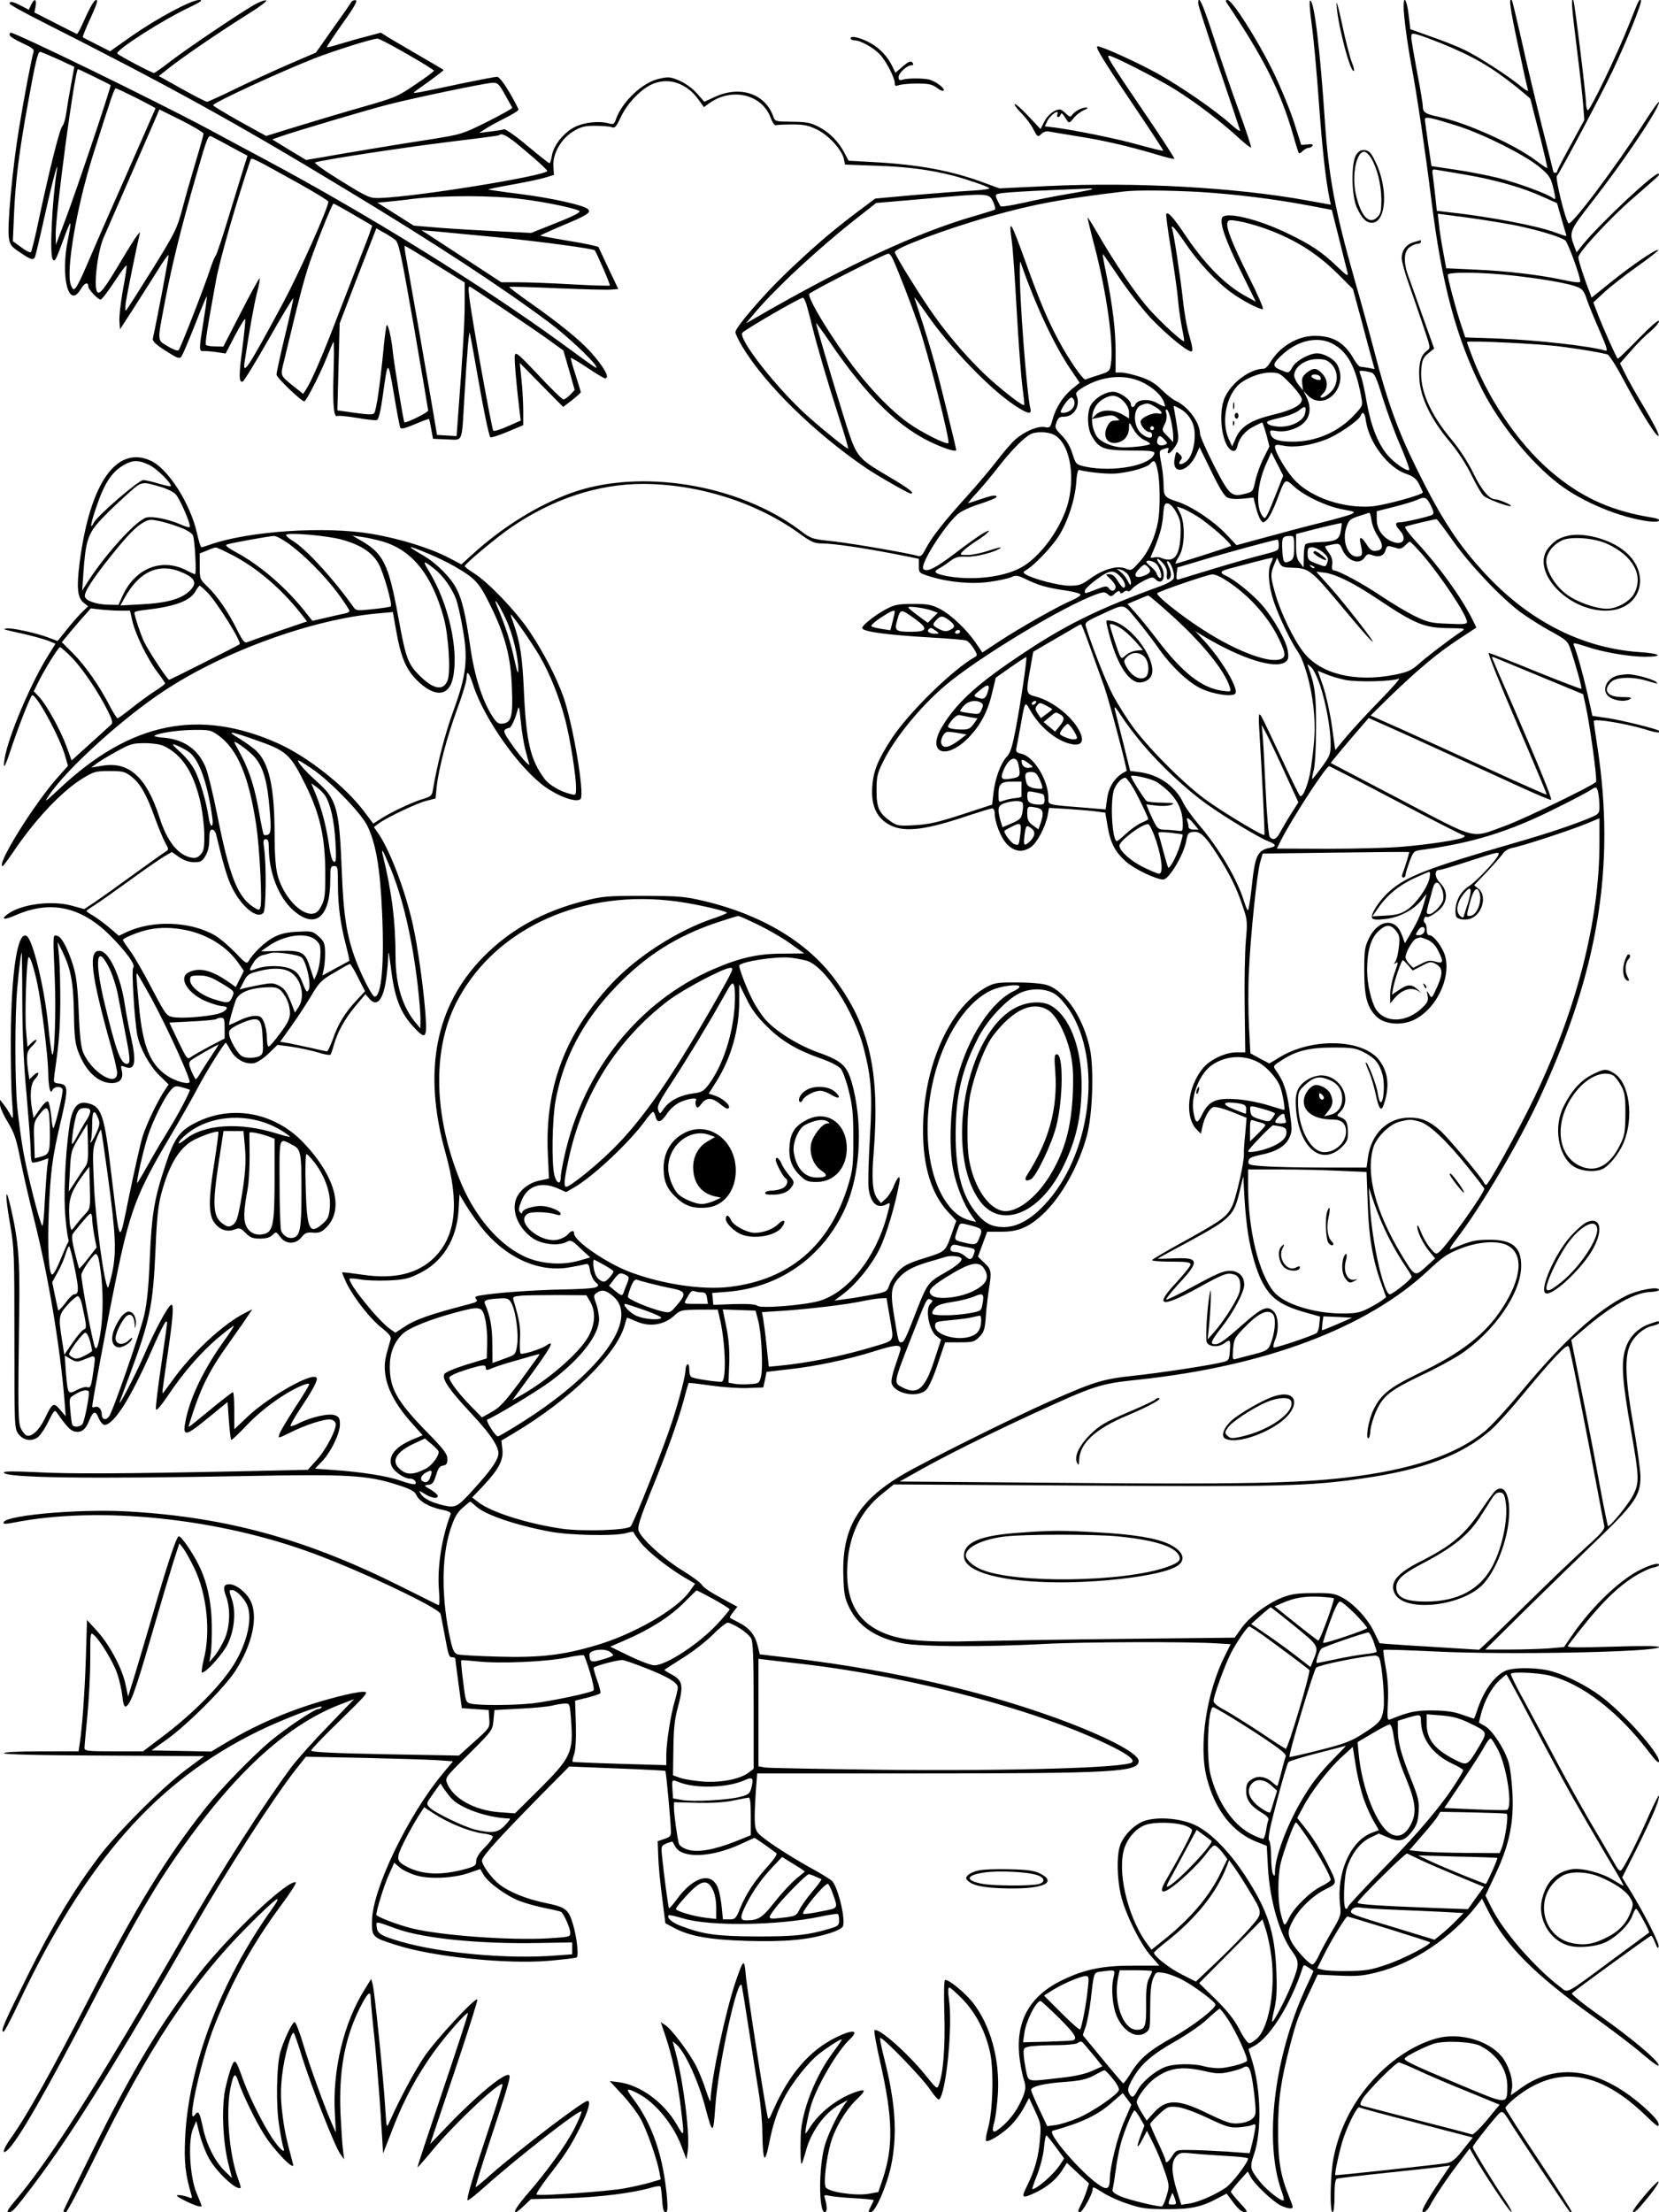 <?xml version="1.0" standalone="no"?>
<!DOCTYPE svg PUBLIC "-//W3C//DTD SVG 20010904//EN"
 "http://www.w3.org/TR/2001/REC-SVG-20010904/DTD/svg10.dtd">
<svg version="1.0" xmlns="http://www.w3.org/2000/svg"
 width="864pt" height="1152pt" viewBox="0 0 864 1152"
 preserveAspectRatio="xMidYMid meet">

<g transform="translate(0,1152) scale(0.1,-0.1)"
fill="#000000" stroke="none">
<path d="M162 11495 l-12 -26 -40 21 c-43 22 -60 25 -60 11 0 -5 78 -48 173
-96 656 -332 1001 -522 1567 -865 474 -286 829 -519 1076 -704 85 -64 219
-189 236 -220 12 -22 15 -24 -182 120 -409 298 -1013 672 -1537 952 -84 45
-219 117 -300 161 -281 150 -1001 501 -1028 501 -3 0 -5 -6 -5 -12 0 -7 30
-26 65 -42 49 -22 64 -33 60 -45 -11 -37 -48 -228 -75 -394 -35 -210 -63 -513
-54 -574 6 -39 12 -47 59 -78 57 -39 70 -42 78 -21 3 8 27 108 52 222 43 191
73 299 60 219 -24 -157 -37 -430 -21 -454 11 -18 16 -9 57 103 17 48 33 85 35
83 3 -2 -3 -37 -11 -78 -42 -199 2 -374 66 -264 20 33 39 39 39 12 0 -14 50
-67 64 -67 6 0 39 43 74 96 34 53 62 89 62 80 0 -9 -9 -69 -21 -132 -11 -63
-19 -134 -17 -157 l3 -42 71 110 c39 61 95 149 125 197 30 49 55 84 57 79 2
-7 -57 -319 -82 -434 -3 -13 14 -30 67 -64 63 -40 72 -43 82 -29 7 9 38 83 71
166 32 82 59 148 61 146 2 -2 -6 -59 -17 -127 -25 -157 -25 -159 3 -157 12 0
42 -2 67 -6 l45 -7 50 96 c28 52 51 90 52 83 2 -7 -5 -76 -15 -153 -19 -142
-18 -179 2 -172 6 1 67 101 135 220 68 120 126 216 128 213 2 -2 -17 -88 -42
-191 -25 -103 -45 -196 -45 -206 0 -15 129 -139 145 -139 9 0 78 134 112 217
19 48 37 90 40 93 3 3 3 -74 0 -170 -5 -164 2 -228 21 -216 5 3 50 -2 101 -10
50 -9 97 -14 104 -11 9 3 20 49 31 129 26 188 26 188 57 9 15 -90 30 -170 33
-177 4 -10 22 -6 77 17 39 17 72 29 74 27 1 -2 6 -25 11 -53 l9 -50 72 -3 c87
-3 77 -27 92 228 13 216 23 332 27 328 1 -2 17 -84 34 -183 39 -224 66 -354
74 -362 3 -3 43 9 88 28 l83 35 0 74 c0 41 -4 114 -9 162 l-9 88 113 -115 113
-114 46 35 c25 20 46 39 46 42 -1 4 -13 45 -28 91 -15 46 -26 85 -24 87 2 2
41 -21 86 -51 45 -30 86 -55 92 -55 28 0 -5 59 -75 137 -57 63 -160 147 -313
255 -63 44 -113 82 -111 84 2 2 115 -1 250 -7 136 -6 263 -9 282 -7 l36 3 -50
105 c-27 58 -51 108 -53 113 -1 4 -69 19 -151 32 -82 14 -150 26 -152 28 -2 1
48 24 109 50 133 55 157 70 140 87 -19 21 -190 59 -357 80 -88 11 -161 22
-163 23 -1 2 52 13 120 25 67 12 145 28 172 36 l50 15 -3 43 c-5 66 39 144
102 183 42 25 60 30 115 30 36 0 75 -3 86 -7 17 -7 24 1 48 52 34 74 111 152
171 175 84 32 174 0 234 -84 l28 -39 26 19 c119 87 279 48 323 -78 8 -21 19
-37 26 -35 7 2 46 4 86 4 60 0 84 -5 129 -27 60 -30 128 -104 139 -153 l6 -29
162 -6 c159 -5 282 -21 402 -52 71 -19 177 -55 188 -65 4 -4 -38 -10 -95 -13
-57 -3 -192 -14 -302 -23 l-198 -18 -112 -84 c-126 -96 -217 -175 -360 -312
-113 -109 -256 -276 -256 -299 0 -9 16 -43 36 -76 119 -198 376 -449 644 -632
57 -39 222 -133 232 -133 25 0 -5 24 -108 85 -178 106 -172 98 -243 325 -60
192 -141 468 -141 478 0 3 33 -42 73 -101 192 -282 360 -446 541 -527 69 -31
116 -44 116 -33 0 5 -27 117 -60 250 -49 200 -85 323 -158 543 -2 8 25 -29 62
-82 120 -174 328 -391 459 -478 69 -46 92 -51 83 -17 -18 70 -58 586 -55 729
1 42 1 43 11 13 71 -204 168 -411 250 -533 l51 -75 -42 -34 c-47 -40 -84 -99
-100 -160 -11 -40 -14 -42 -40 -37 -36 7 -104 -22 -154 -65 -20 -18 -62 -67
-94 -109 -32 -42 -103 -126 -158 -187 -118 -130 -184 -214 -214 -273 -17 -33
-26 -42 -41 -37 -45 14 -335 64 -439 76 -113 12 -115 12 -177 59 -320 239
-830 322 -1189 193 -174 -63 -360 -178 -517 -322 l-55 -50 -65 34 c-95 50
-254 100 -403 125 -242 41 -636 15 -838 -55 -23 -8 -45 -15 -48 -15 -4 0 -14
33 -23 73 -35 156 -151 337 -241 378 -178 81 -316 -115 -370 -528 -17 -133
-12 -186 21 -212 l23 -18 -30 -29 c-17 -16 -53 -57 -80 -91 l-49 -61 -48 18
c-63 24 -196 53 -219 47 -20 -4 -26 -2 107 -32 41 -10 92 -24 112 -32 l37 -15
-41 -66 c-91 -147 -207 -423 -224 -533 -10 -63 2 -45 31 44 40 120 105 287
113 287 25 0 149 -229 173 -323 l13 -45 -48 -54 c-124 -136 -330 -468 -292
-468 3 0 28 34 56 75 116 172 257 320 366 385 53 32 65 35 134 35 68 0 81 -3
113 -28 47 -36 80 -93 123 -214 20 -54 44 -113 55 -132 17 -30 18 -36 6 -43
-8 -4 -82 -57 -165 -117 -82 -60 -175 -126 -206 -147 l-57 -38 -70 19 c-106
27 -262 6 -330 -46 -38 -28 -17 -31 42 -5 182 80 342 45 494 -107 81 -81 134
-155 119 -165 -10 -7 6 -270 21 -352 13 -67 63 -159 114 -209 l49 -48 -19 -29
c-37 -54 -97 -179 -117 -244 -11 -36 -41 -171 -68 -300 -56 -272 -47 -282 -94
104 -37 316 -51 357 -128 372 -50 10 -77 -25 -91 -122 -22 -154 -31 -369 -20
-476 5 -56 12 -105 15 -110 3 -4 2 -14 -3 -20 -4 -7 -21 -46 -38 -87 -16 -41
-35 -76 -42 -78 -18 -6 -27 133 -19 322 9 219 18 286 63 478 40 172 39 189
-12 195 -27 3 -27 5 -21 50 24 168 28 224 30 367 0 88 -2 196 -6 240 l-8 80
25 -50 c44 -91 57 -160 60 -320 2 -123 6 -159 23 -203 39 -102 104 -162 174
-162 44 0 62 24 52 66 -6 24 -5 26 12 20 58 -24 67 16 35 159 -11 49 -25 123
-31 163 -20 142 -80 273 -127 280 -66 10 -52 -116 58 -507 16 -58 29 -115 29
-128 0 -77 -130 0 -176 104 -12 28 -19 84 -24 213 -6 138 -13 190 -30 245 -26
82 -57 142 -78 150 -28 10 -27 21 -17 -215 8 -176 -2 -448 -15 -395 -4 17 -13
83 -19 147 -20 197 -80 444 -112 464 -48 29 -81 -188 -83 -541 0 -121 2 -265
7 -320 7 -96 6 -99 -9 -70 -9 17 -25 41 -35 54 l-19 24 0 -25 c0 -13 18 -55
41 -92 34 -56 44 -88 64 -189 13 -67 46 -212 74 -322 72 -288 134 -655 157
-940 l6 -80 -29 34 c-34 40 -40 37 -81 -49 -29 -59 -69 -95 -94 -85 -9 4 -22
21 -30 38 -14 34 -15 91 -8 602 4 281 -4 374 -46 556 -27 114 -28 55 -2 -93
22 -126 23 -156 23 -600 0 -458 0 -467 21 -495 25 -33 65 -41 99 -19 13 9 38
45 56 82 30 60 34 64 45 48 48 -69 70 -93 91 -98 34 -9 58 8 76 53 22 54 34
58 51 16 8 -19 22 -35 30 -35 49 0 137 140 246 388 58 132 80 171 80 141 0 -6
-14 -106 -31 -221 -17 -114 -29 -216 -27 -226 2 -11 23 13 63 71 78 118 174
228 265 304 41 34 76 61 78 59 1 -2 -22 -39 -53 -81 -102 -142 -172 -287 -197
-405 -19 -94 -7 -94 113 4 l104 85 7 -96 c4 -52 9 -98 12 -101 3 -2 37 29 75
70 86 92 214 183 306 218 14 5 25 6 25 1 0 -5 -33 -60 -74 -122 -41 -63 -77
-124 -81 -137 -7 -23 -7 -23 52 6 78 40 185 75 214 70 13 -1 25 -11 27 -21 6
-29 -51 -138 -100 -191 l-45 -50 -369 -8 c-576 -12 -875 -14 -1052 -4 -109 5
-162 5 -162 -2 0 -28 444 -34 1275 -18 516 10 617 4 771 -45 72 -23 93 -34
102 -54 15 -33 65 -62 130 -76 37 -7 52 -15 49 -24 -47 -121 -71 -281 -61
-398 4 -46 3 -78 -2 -76 -5 2 -94 47 -199 99 -489 245 -907 360 -1415 389
-274 16 -688 -24 -649 -63 2 -2 24 0 49 5 446 88 1067 24 1566 -162 254 -94
651 -283 658 -313 2 -6 11 -54 21 -106 21 -115 23 -120 41 -120 8 0 14 -3 15
-7 0 -5 8 -64 17 -133 l17 -125 70 -5 70 -5 3 -46 c3 -46 3 -46 -77 -118 l-81
-73 -385 7 c-264 5 -385 11 -385 19 0 6 68 77 152 158 145 142 150 148 119
148 -43 0 -205 -41 -327 -84 -128 -45 -253 -102 -370 -171 l-94 -56 -155 3
-156 3 77 55 c107 76 301 269 359 358 90 139 121 285 79 367 -23 45 -75 85
-110 85 -30 0 -34 -17 -16 -65 24 -65 19 -163 -11 -226 -14 -30 -37 -67 -51
-84 l-26 -30 7 40 c4 22 7 90 6 150 -2 126 -25 231 -71 321 -35 68 -88 144
-101 144 -12 0 -62 -153 -141 -425 -34 -115 -75 -255 -92 -310 l-31 -100 -13
62 c-17 83 -81 204 -147 278 l-54 59 -6 -199 c-6 -184 -20 -373 -33 -452 l-5
-33 -194 0 c-122 0 -195 -4 -195 -10 0 -6 185 -11 521 -12 l522 -3 -99 -74
c-127 -96 -358 -328 -453 -455 -130 -174 -239 -355 -366 -611 -126 -253 -144
-295 -127 -295 5 0 39 64 76 143 351 743 719 1161 1251 1422 129 63 342 144
330 125 -3 -6 -12 -10 -18 -10 -20 0 -167 -99 -247 -165 -95 -80 -258 -247
-338 -348 -205 -259 -365 -519 -602 -982 -201 -391 -329 -621 -414 -740 -38
-53 -49 -88 -20 -64 52 43 198 296 441 764 253 486 359 665 543 910 255 341
506 557 759 652 l65 25 -134 -139 c-74 -76 -160 -172 -191 -213 -143 -192
-361 -531 -554 -865 -475 -820 -704 -1180 -892 -1402 -32 -38 -40 -53 -28 -53
19 0 30 12 124 135 200 264 439 647 848 1360 167 290 414 673 526 814 l50 63
301 -6 c166 -4 338 -9 383 -12 l82 -6 -51 -61 c-184 -221 -368 -603 -371 -770
-1 -84 1 -86 128 -126 190 -61 569 -100 790 -82 76 7 142 14 148 18 12 7 1
105 -19 172 -23 78 -37 89 -141 111 -99 20 -186 55 -241 96 -41 32 -92 101
-92 125 0 21 79 109 293 327 l161 163 249 -10 c137 -5 250 -11 252 -13 4 -4
28 -263 29 -313 1 -25 -4 -31 -34 -41 l-35 -12 3 -79 c1 -43 10 -139 20 -213
l17 -135 41 -22 c82 -45 185 -64 382 -70 197 -6 320 5 429 39 35 10 67 26 72
36 16 30 -20 189 -53 234 -6 8 -58 41 -116 72 -118 66 -240 146 -270 178 -22
24 -24 56 -14 218 l7 95 851 0 c1007 0 1136 7 1136 65 0 40 -176 131 -431 224
-426 154 -913 261 -1473 323 l-69 8 -12 48 c-14 55 -44 91 -100 119 -22 11
-42 22 -44 24 -2 1 6 15 18 30 l21 27 -87 47 c-49 26 -92 55 -97 66 -5 10 -50
44 -99 74 -102 62 -223 172 -232 212 -5 19 11 68 60 190 84 204 146 378 176
488 12 47 24 86 25 88 1 2 53 -4 115 -13 63 -9 150 -15 194 -13 l80 3 9 41 8
40 111 13 c142 15 316 52 452 95 104 33 135 36 135 12 0 -6 -12 -43 -26 -83
-15 -42 -24 -82 -21 -95 14 -56 136 -80 181 -35 13 13 39 70 60 135 l38 112
75 0 c68 0 77 2 103 28 24 25 29 38 34 108 3 43 11 107 16 140 15 92 13 104
-24 138 l-33 32 24 65 24 65 72 0 c89 -1 145 23 218 91 96 90 186 250 229 408
30 110 38 349 16 454 -34 161 -127 299 -222 331 -23 8 -87 14 -154 14 -102 1
-120 -2 -159 -22 -195 -104 -335 -418 -334 -752 0 -186 44 -328 132 -423 l41
-44 -19 -54 c-38 -109 -34 -105 -145 -140 -84 -26 -107 -38 -138 -69 -20 -22
-41 -54 -47 -73 -12 -34 -13 -35 -99 -51 -48 -9 -109 -19 -137 -22 l-50 -7 40
30 c71 52 152 152 195 238 35 71 81 224 103 343 9 46 -7 40 -27 -11 -9 -24
-28 -55 -42 -68 l-26 -24 -18 22 c-26 33 -32 101 -20 243 33 420 -21 659 -206
905 -143 191 -381 333 -677 403 -102 24 -130 26 -317 27 -189 0 -213 -2 -310
-27 -213 -54 -385 -150 -525 -293 -249 -255 -314 -595 -195 -1019 73 -259 55
-431 -57 -543 -86 -86 -209 -116 -375 -91 -56 8 -104 14 -106 12 -2 -1 9 -27
23 -57 39 -78 123 -185 183 -232 39 -31 50 -45 46 -60 -3 -11 -13 -45 -21 -75
-30 -107 11 -223 122 -350 l66 -74 -38 -16 c-102 -40 -144 -90 -124 -143 12
-30 65 -67 97 -67 12 0 24 -7 28 -15 7 -20 -9 -19 -80 5 -67 24 -204 45 -346
55 l-98 7 35 36 c48 50 95 146 95 194 0 32 -4 40 -26 48 -30 12 -124 -9 -187
-41 -21 -11 -41 -18 -44 -15 -3 3 19 43 49 88 59 88 88 140 88 158 0 49 -246
-87 -367 -203 l-63 -60 0 96 c0 54 -3 97 -7 97 -5 0 -57 -41 -117 -90 -60 -50
-110 -90 -112 -90 -2 0 -2 6 1 13 60 193 100 273 210 427 45 63 90 128 100
144 l19 28 -40 -20 c-107 -55 -256 -190 -359 -327 -32 -44 -62 -84 -65 -88 -8
-9 -6 3 26 223 26 178 30 245 14 235 -19 -12 -88 -141 -139 -260 -45 -104
-145 -296 -126 -240 4 11 27 74 52 140 105 283 120 358 133 655 6 153 14 224
29 281 41 154 94 241 169 282 46 24 122 50 129 43 2 -2 -8 -77 -22 -167 -30
-186 -30 -265 2 -307 27 -36 65 -49 103 -35 27 10 33 9 59 -18 24 -24 38 -29
75 -29 32 0 52 6 65 19 18 18 19 18 40 -10 29 -40 81 -40 111 -2 18 23 28 27
61 24 32 -2 44 3 68 27 95 94 47 268 -121 444 -146 151 -360 195 -544 109 -96
-45 -124 -81 -171 -223 -60 -180 -73 -258 -83 -488 -6 -148 -14 -231 -29 -298
-21 -91 -164 -505 -184 -529 -16 -21 -37 -15 -37 10 0 28 -17 47 -36 40 -8 -3
-14 -2 -14 2 0 21 78 442 122 655 73 362 110 459 280 745 52 88 118 204 146
257 45 86 140 238 148 238 1 0 13 -18 25 -40 27 -47 78 -75 123 -66 17 4 50
26 76 51 l45 44 74 -10 c41 -6 101 -19 135 -29 33 -11 63 -16 67 -12 3 4 11
27 18 52 20 69 55 132 112 201 l52 62 18 -21 c38 -48 72 -15 88 88 6 36 11 90
12 120 1 46 3 40 14 -45 18 -156 49 -238 117 -311 64 -70 72 -63 64 58 -9 132
-40 357 -67 477 -40 177 -120 388 -182 475 l-20 29 24 18 c39 30 200 107 250
119 l47 12 6 61 c11 98 54 261 107 405 27 72 49 146 49 164 0 42 13 27 35 -42
56 -173 241 -435 376 -529 72 -51 162 -82 182 -62 23 23 -40 395 -90 535 -37
102 -102 228 -174 336 -69 104 -217 259 -291 305 -27 17 -48 33 -48 37 0 11
164 148 238 199 217 150 455 229 691 229 291 -1 593 -97 818 -261 57 -41 75
-49 113 -49 59 0 214 -23 375 -54 72 -14 130 -26 130 -26 0 0 0 -17 0 -37 0
-36 1 -37 58 -55 101 -31 218 -41 310 -28 45 6 96 17 112 24 26 12 35 10 75
-9 65 -32 112 -46 203 -59 44 -6 82 -16 84 -22 2 -5 -20 -20 -49 -32 -67 -28
-270 -143 -379 -215 l-83 -55 -33 48 c-48 71 -127 146 -186 178 -45 23 -63 27
-142 27 -79 0 -97 -4 -142 -28 -53 -28 -123 -83 -123 -97 0 -19 122 -36 360
-50 91 -5 174 -12 183 -16 9 -3 26 -22 38 -41 18 -29 20 -37 8 -43 -117 -66
-341 -285 -432 -421 -73 -111 -98 -170 -104 -250 -9 -107 24 -175 101 -210 76
-34 185 -19 405 56 58 19 111 35 118 35 7 0 13 -10 13 -23 0 -50 33 -132 65
-164 39 -39 82 -44 125 -13 32 23 75 106 86 164 l7 39 101 -6 c55 -4 122 -9
147 -13 l45 -6 12 -70 c15 -89 40 -136 97 -186 44 -38 156 -92 193 -92 30 0
108 131 120 203 7 37 11 42 36 45 36 4 63 -21 125 -118 64 -99 103 -178 133
-270 24 -70 25 -81 16 -180 -5 -58 -8 -212 -6 -343 l3 -237 -45 0 c-58 0 -137
-37 -174 -81 -82 -97 -99 -256 -33 -322 l21 -21 8 38 c9 44 36 93 55 100 14 6
67 -10 138 -40 l37 -15 -7 -82 c-5 -45 -8 -93 -7 -107 2 -41 -39 -221 -60
-268 -28 -58 -50 -74 -246 -183 -95 -52 -172 -97 -172 -101 0 -5 45 -8 100 -8
81 0 100 -3 100 -15 0 -8 -34 -50 -75 -95 -117 -124 -79 -133 115 -26 132 73
149 79 184 70 30 -7 41 -38 32 -88 -7 -37 -84 -159 -136 -216 l-31 -35 5 47
c11 92 16 246 7 198 -14 -71 -24 -235 -17 -258 9 -26 61 -30 92 -7 30 23 33
19 29 -37 -3 -48 -6 -53 -32 -60 -59 -16 -334 -58 -469 -72 -159 -17 -203 -30
-434 -132 -195 -86 -656 -316 -774 -386 -230 -137 -313 -280 -304 -528 3 -90
7 -113 31 -162 47 -96 137 -157 275 -185 94 -19 438 -20 737 -4 188 11 758 13
907 3 l67 -4 -29 -58 c-98 -195 -139 -471 -95 -640 44 -169 136 -285 266 -334
l46 -18 6 -111 c10 -174 60 -349 128 -441 36 -50 36 -67 -2 -163 -30 -78 -98
-208 -104 -201 -2 2 3 32 12 68 11 48 14 99 10 195 -8 204 -45 318 -163 498
-82 126 -179 224 -258 262 -76 37 -202 47 -271 21 -53 -21 -110 -81 -124 -133
-16 -55 -13 -163 5 -246 20 -94 101 -259 158 -323 l44 -50 -131 0 c-159 1
-256 -18 -372 -74 -178 -85 -251 -222 -224 -418 6 -41 15 -85 20 -99 15 -40
11 -67 -22 -131 -18 -37 -51 -80 -82 -108 -57 -51 -67 -46 -47 23 5 21 13 85
17 143 10 178 -39 354 -131 472 -42 52 -122 118 -144 118 -6 0 -7 -70 -4 -178
5 -172 -6 -309 -29 -369 -9 -23 -11 -22 -68 49 -95 118 -249 253 -267 235 -4
-3 10 -78 30 -166 66 -291 69 -440 13 -608 l-23 -68 -49 -9 c-68 -12 -212 9
-225 34 -12 22 3 149 26 230 22 77 75 167 128 220 53 51 57 62 18 51 -95 -28
-195 -101 -250 -183 -13 -21 -26 -38 -27 -38 -6 0 16 108 31 154 34 104 137
278 199 336 52 49 18 54 -70 11 -139 -68 -245 -191 -329 -381 -21 -49 -25 -52
-29 -30 -17 78 -108 667 -113 734 -8 90 -12 87 -55 -39 -52 -156 -126 -502
-129 -615 -1 -8 -11 17 -24 55 -12 39 -35 95 -50 125 -34 67 -128 193 -161
214 l-24 16 23 -68 c35 -103 64 -234 81 -372 20 -165 20 -164 -22 -91 -68 115
-189 203 -300 218 l-48 6 66 -71 c36 -39 80 -97 97 -129 33 -62 85 -212 96
-275 l7 -37 -57 -17 c-31 -9 -91 -22 -133 -30 -89 -16 -447 -41 -457 -32 -3 4
23 44 58 90 90 115 120 162 166 254 45 88 61 144 42 144 -23 0 -351 -250 -502
-382 -42 -38 -79 -68 -81 -68 -3 0 30 107 73 237 98 296 111 341 101 347 -23
14 -172 -109 -318 -262 l-93 -97 126 374 c69 205 123 376 120 379 -12 11 -215
-208 -275 -296 -54 -80 -130 -223 -183 -342 -15 -34 -15 -34 -22 75 -9 152
-55 603 -65 640 l-8 30 -34 -55 c-109 -173 -169 -422 -155 -650 l5 -95 -18 40
c-36 80 -121 313 -153 423 -18 61 -38 112 -44 112 -12 0 -55 -91 -74 -155 -20
-71 -24 -280 -6 -386 8 -53 18 -104 22 -113 11 -30 -11 -16 -43 28 -46 60
-126 216 -163 315 -44 122 -46 123 -65 78 -8 -21 -23 -73 -32 -115 -20 -96
-13 -271 15 -385 l20 -79 -40 39 c-49 48 -94 138 -112 226 -17 81 -23 89 -43
62 -43 -57 36 298 105 470 95 238 198 423 347 625 47 63 81 116 75 118 -42 14
-347 -275 -505 -478 -200 -259 -347 -503 -556 -927 -82 -166 -149 -304 -149
-307 0 -3 6 -6 13 -6 6 1 70 121 142 267 285 585 514 932 812 1229 149 149
183 172 115 77 -265 -373 -432 -816 -448 -1188 -6 -124 1 -188 32 -293 6 -21
5 -22 -20 -12 -15 5 -37 10 -49 9 -15 0 -2 -10 38 -30 53 -26 85 -35 85 -26 0
2 -12 32 -27 68 -35 85 -45 271 -18 334 l17 40 19 -75 c11 -41 34 -99 52 -128
34 -58 114 -136 146 -145 19 -5 19 -4 -1 52 -46 131 -63 349 -37 473 15 70 24
78 39 31 22 -66 89 -205 135 -278 52 -83 162 -196 151 -155 -37 139 -46 181
-56 267 -9 72 -9 124 -1 196 11 99 49 234 61 220 4 -4 24 -62 44 -128 48 -152
169 -461 197 -500 l21 -30 -6 50 c-4 28 -9 113 -13 191 -9 216 21 385 98 542
41 82 59 101 59 60 0 -12 9 -112 21 -222 11 -111 25 -289 32 -396 l12 -194 52
134 c57 147 124 271 212 394 58 82 171 210 178 203 2 -3 -57 -184 -131 -403
-74 -219 -134 -400 -132 -401 1 -1 40 43 86 99 117 139 342 350 357 334 2 -2
-28 -100 -67 -217 -84 -252 -122 -380 -115 -387 2 -3 40 26 82 64 173 155 500
410 511 399 3 -3 -13 -43 -36 -88 -46 -90 -143 -224 -254 -352 -70 -81 -77
-117 -10 -52 l37 35 185 5 c173 5 350 27 449 57 19 5 37 7 40 4 3 -2 7 -34 9
-69 3 -46 8 -65 18 -65 10 0 12 15 8 68 -18 220 -76 391 -179 526 -39 51 -34
56 26 25 92 -47 188 -164 231 -283 l23 -61 6 40 c13 79 -18 339 -59 503 l-19
72 24 -21 c44 -42 113 -194 147 -327 37 -139 41 -139 51 8 15 216 119 689 138
630 2 -8 19 -112 37 -230 18 -118 41 -264 51 -325 10 -60 19 -155 19 -210 3
-151 12 -169 34 -63 21 110 48 186 87 257 43 76 119 171 171 213 44 35 111 78
121 78 4 0 -16 -29 -43 -65 -94 -125 -166 -309 -170 -436 -3 -87 0 -153 5
-147 3 3 12 32 21 64 26 101 97 200 175 244 l44 24 -18 -24 c-32 -45 -85 -154
-101 -210 -33 -109 -33 -350 -1 -350 14 0 13 33 -1 79 -3 10 3 12 23 7 16 -4
74 -10 131 -13 56 -3 102 -8 102 -10 0 -2 -7 -17 -15 -33 -14 -27 -14 -30 0
-30 24 0 84 139 106 244 33 162 23 324 -37 560 -14 54 -23 101 -20 103 9 10
223 -211 261 -270 21 -32 42 -54 46 -50 37 37 71 384 51 521 -6 42 -5 62 2 62
5 0 36 -27 68 -60 69 -71 120 -168 144 -278 20 -91 15 -305 -11 -396 -9 -32
-13 -61 -10 -64 9 -10 75 29 122 73 24 22 56 65 73 95 l29 55 32 -69 c30 -64
31 -72 25 -145 -7 -92 -28 -165 -67 -243 -32 -64 -28 -69 39 -38 61 28 112 69
142 116 l26 41 58 -54 57 -53 -12 -38 c-6 -20 -20 -54 -31 -75 -15 -30 -16
-37 -4 -37 13 0 66 95 66 119 0 16 4 14 57 -19 26 -17 84 -43 128 -57 68 -23
98 -27 200 -27 127 -1 185 12 271 59 l42 22 36 -48 c24 -32 44 -49 58 -49 18
0 14 7 -26 50 -25 27 -46 53 -46 57 1 4 21 30 45 57 l43 48 15 -28 c19 -37
113 -126 155 -148 17 -9 40 -16 50 -16 19 0 19 2 -4 59 -46 114 -58 186 -58
346 0 163 15 264 64 450 32 121 42 150 102 276 l40 86 112 -5 c92 -4 126 -1
196 17 191 47 390 181 522 350 l26 34 32 -64 c91 -180 242 -332 545 -548 99
-71 218 -161 263 -201 52 -44 83 -65 80 -54 -5 26 -139 139 -310 260 -83 58
-146 110 -142 114 20 19 407 300 413 300 4 0 13 -17 21 -37 10 -26 15 -33 18
-20 4 18 -75 173 -150 295 l-40 65 76 151 c80 162 116 246 116 274 0 9 -22
-32 -49 -93 -52 -120 -122 -260 -143 -288 -12 -16 -17 -12 -52 50 -22 37 -77
133 -124 212 -46 79 -123 218 -172 310 -48 91 -121 228 -162 303 -42 75 -73
139 -70 142 11 12 147 5 205 -10 167 -43 353 -186 511 -393 38 -50 56 -67 56
-53 0 45 -185 251 -303 339 -76 56 -174 106 -253 129 -75 22 -208 23 -249 1
-58 -30 -112 -108 -144 -209 -7 -21 -14 -38 -15 -38 -2 0 -29 10 -62 21 -44
16 -83 21 -154 22 -90 0 -121 -7 -221 -47 -14 -6 -15 4 -11 91 3 66 -1 125
-12 182 -8 47 -14 87 -11 89 3 3 124 -1 269 -8 375 -19 1166 -3 1166 23 0 6
-87 7 -242 2 -205 -6 -241 -5 -232 6 150 198 238 290 343 358 35 22 79 43 97
47 19 3 34 10 34 15 0 14 -49 0 -110 -32 -105 -56 -246 -193 -343 -335 l-42
-61 -80 -7 c-44 -3 -136 -6 -205 -6 l-125 0 210 208 c116 114 286 279 377 367
193 186 223 230 221 330 -1 33 -17 152 -37 265 -42 238 -46 351 -17 416 22 48
73 91 119 100 18 4 32 10 32 15 0 12 0 12 -51 -6 -63 -23 -107 -69 -126 -135
-21 -71 -14 -165 32 -425 42 -238 43 -266 10 -331 -23 -46 -123 -169 -131
-161 -2 2 -22 100 -44 218 -21 118 -63 335 -93 482 l-54 269 68 58 c139 120
262 189 343 192 25 1 46 6 46 11 0 20 -110 0 -172 -31 -152 -76 -324 -233
-540 -492 -75 -91 -163 -187 -195 -213 -153 -125 -387 -202 -728 -242 -248
-29 -569 -35 -1455 -27 l-865 7 100 56 c130 74 376 196 595 297 325 149 348
156 545 177 663 70 1192 269 1512 568 77 72 101 89 171 116 93 36 192 42 242
16 86 -44 76 -169 -25 -325 -89 -138 -213 -235 -443 -345 -148 -72 -192 -108
-231 -190 -24 -50 -40 -145 -25 -145 5 0 10 19 11 42 2 23 16 70 32 104 36 77
72 105 237 184 67 31 153 78 193 103 178 116 322 321 323 463 1 100 -46 139
-167 138 -76 -1 -91 -4 -199 -49 -12 -5 0 16 31 56 121 156 330 509 435 739
302 654 391 1199 298 1814 -11 71 -20 134 -20 141 0 15 170 -13 271 -44 56
-18 82 -20 68 -6 -10 9 -195 55 -269 66 l-77 11 -27 121 c-26 111 -53 206 -70
248 -6 13 4 12 62 -7 87 -30 227 -54 308 -54 101 0 83 17 -27 24 -292 20 -563
155 -789 392 -149 157 -243 299 -375 569 -95 191 -151 347 -219 610 -26 99
-72 266 -102 370 -101 356 -135 537 -154 820 -25 374 -55 625 -76 632 -7 2 -4
-40 7 -124 10 -71 27 -256 38 -413 18 -246 35 -397 56 -501 l6 -25 -123 22
c-372 68 -895 97 -1353 75 l-250 -12 -82 30 c-170 63 -339 94 -576 107 l-128
7 -20 38 c-30 59 -77 108 -133 137 -43 23 -64 27 -140 28 -90 1 -90 1 -100 30
-43 117 -172 159 -302 100 l-56 -26 -39 44 c-23 26 -59 52 -91 66 -47 20 -57
21 -105 10 -87 -19 -192 -118 -225 -210 -9 -26 -13 -29 -36 -23 -52 15 -131 6
-180 -19 -57 -29 -110 -96 -118 -149 -4 -21 -9 -39 -13 -39 -3 0 -55 41 -115
91 -59 50 -114 88 -121 86 -6 -3 -38 -8 -71 -12 l-59 -7 33 21 c18 12 64 37
102 56 39 19 70 39 70 44 0 5 -21 45 -47 90 -31 52 -54 81 -65 81 -10 0 -93
-16 -185 -35 -234 -50 -256 -54 -246 -45 4 4 41 31 81 59 39 29 72 54 72 56 0
2 -53 33 -117 70 -65 38 -139 81 -164 96 l-46 29 -74 -20 c-41 -10 -103 -28
-139 -39 -35 -11 -66 -19 -68 -17 -2 2 35 57 81 123 62 86 80 119 69 122 -8 1
-19 -3 -23 -10 -4 -8 -47 -70 -96 -138 l-88 -125 -135 -58 c-74 -32 -200 -90
-279 -128 -79 -39 -148 -70 -153 -70 -6 0 -65 30 -131 67 l-120 67 38 30 c68
56 265 191 402 277 78 48 128 85 119 87 -9 2 -38 -9 -64 -24 -84 -49 -345
-225 -430 -290 -45 -35 -86 -64 -90 -64 -12 0 -192 95 -192 102 0 22 237 174
375 239 64 31 74 39 51 39 -40 0 -220 -96 -352 -189 l-111 -78 -69 35 c-38 19
-71 36 -73 38 -2 2 15 45 38 95 24 50 40 94 36 97 -10 10 -29 -20 -67 -104
-18 -41 -35 -73 -38 -71 -3 1 -54 27 -113 57 l-108 55 6 33 c7 38 -7 42 -23 7z
m1957 -256 c78 -44 141 -84 141 -87 0 -4 -44 -37 -98 -73 -92 -63 -106 -68
-277 -117 -99 -28 -252 -74 -340 -101 l-159 -49 -138 76 c-76 43 -138 80 -138
84 0 13 349 174 530 245 103 40 297 101 326 102 7 1 75 -35 153 -80z m-1816
-28 l84 -39 -17 -93 c-10 -52 -21 -118 -25 -148 -4 -30 -13 -60 -20 -67 -14
-14 -67 -226 -121 -479 -19 -93 -39 -173 -43 -178 -4 -4 -27 7 -50 25 l-44 32
6 140 c7 168 26 325 73 581 39 216 51 265 63 265 5 0 47 -18 94 -39z m188 -91
c46 -22 84 -42 85 -43 5 -5 -178 -549 -234 -697 l-51 -135 -1 55 c0 114 100
860 116 860 2 0 40 -18 85 -40z m2139 -93 c19 -34 36 -65 38 -68 1 -4 -57 -36
-130 -73 -131 -65 -135 -66 -298 -92 -163 -25 -453 -73 -580 -96 l-66 -11 -88
53 -88 54 39 14 c76 27 467 143 566 168 145 37 506 112 542 113 27 1 34 -6 65
-62z m-1920 -17 c55 -28 100 -52 100 -54 0 -1 -73 -167 -161 -367 -89 -200
-179 -407 -201 -459 -22 -52 -46 -101 -54 -109 -11 -12 -15 -10 -25 15 -27 70
29 401 113 669 98 309 113 355 121 355 4 0 52 -23 107 -50z m350 -186 c0 -6
-18 -71 -40 -144 -22 -74 -54 -184 -70 -246 -29 -107 -38 -125 -156 -316 -70
-112 -131 -207 -136 -213 -6 -7 -7 7 -3 40 7 45 55 283 70 345 6 24 6 25 -10
5 -9 -11 -46 -69 -82 -130 -87 -146 -112 -180 -126 -166 -21 21 0 208 32 282
61 140 266 609 277 636 l14 33 115 -57 c63 -32 115 -63 115 -69z m147 -71 l82
-44 -15 -47 c-8 -26 -43 -140 -78 -254 -34 -114 -67 -213 -73 -220 -6 -7 -18
-38 -28 -68 -28 -88 -155 -414 -165 -424 -5 -5 -29 4 -57 21 -56 35 -55 16
-12 243 38 195 83 377 161 647 59 205 62 212 82 201 12 -6 58 -30 103 -55z
m1536 -24 c59 -49 107 -94 107 -99 0 -24 -672 -134 -870 -141 -53 -2 -60 0
-204 89 -83 51 -143 94 -135 96 40 14 474 80 697 107 141 17 259 32 261 35 15
15 50 -6 144 -87z m-1175 -171 c78 -44 142 -83 142 -88 0 -32 -149 -365 -235
-526 -182 -339 -213 -386 -201 -308 23 153 49 300 65 362 11 39 16 72 13 72
-4 0 -48 -80 -98 -178 l-91 -177 -42 1 c-22 0 -44 4 -48 7 -6 7 3 68 52 337
19 107 109 419 180 628 5 13 8 12 263 -130z m4120 -23 c-3 -3 -59 -14 -126
-25 -66 -11 -171 -32 -232 -46 -62 -14 -115 -22 -119 -18 -4 5 -12 21 -19 36
-11 26 -10 27 31 33 23 3 128 10 232 14 105 4 201 9 214 9 13 1 22 0 19 -3z
m567 -15 c183 -12 381 -36 566 -71 l115 -22 38 -151 c21 -83 40 -162 44 -176
4 -21 -3 -17 -51 29 -82 79 -139 117 -262 176 -157 76 -328 116 -341 80 -12
-29 19 -118 97 -275 l79 -161 -49 27 c-111 60 -217 167 -328 334 -52 77 -79
107 -89 97 -3 -3 8 -88 25 -189 16 -101 33 -217 36 -258 3 -41 13 -106 20
-144 8 -38 13 -71 12 -73 -7 -6 -119 96 -182 167 -68 76 -179 239 -269 395
-27 47 -50 84 -52 82 -1 -1 15 -69 37 -152 62 -238 100 -509 85 -607 -6 -42
-8 -43 -64 -61 -31 -10 -62 -20 -68 -23 -13 -5 -85 99 -143 207 -53 99 -97
202 -166 394 -82 229 -94 247 -75 115 5 -36 16 -197 25 -358 9 -161 22 -336
29 -390 7 -53 12 -99 10 -101 -6 -7 -84 52 -173 130 -96 86 -207 211 -295 334
-67 94 -206 317 -206 332 0 21 267 121 504 188 221 62 364 89 691 128 64 8
237 6 400 -3z m-1083 -50 c9 -19 13 -38 10 -41 -4 -3 -52 -18 -107 -34 -298
-85 -679 -263 -1145 -533 l-45 -26 42 50 c109 131 341 346 542 503 l94 74 256
22 c331 30 331 30 353 -15z m-2460 14 c124 -15 277 -47 305 -62 10 -6 -25 -25
-118 -62 l-133 -53 -161 8 c-88 4 -225 12 -305 18 l-145 12 -95 60 -95 60 40
3 c22 2 90 9 150 17 154 18 409 18 557 -1z m-874 -80 c53 -31 98 -57 100 -59
1 -1 -18 -56 -44 -121 -25 -66 -84 -217 -130 -336 -82 -215 -141 -352 -170
-396 l-15 -23 -47 37 c-71 57 -72 57 -57 117 7 29 32 131 55 227 23 96 55 218
72 270 31 97 127 340 135 340 2 0 48 -25 101 -56z m4727 -66 c164 -55 289
-131 405 -247 l76 -76 38 -140 c20 -77 46 -171 56 -209 l19 -68 -31 6 c-17 3
-36 6 -42 6 -7 0 -22 17 -34 38 -49 87 -108 123 -203 123 -91 1 -186 -56 -236
-142 -10 -16 -24 -29 -31 -29 -70 0 -166 -70 -202 -147 -41 -87 -14 -270 42
-281 11 -2 18 7 23 27 9 41 40 78 86 101 21 11 40 20 42 20 3 0 12 -28 22 -62
l16 -63 -30 -60 c-17 -33 -36 -86 -43 -118 -12 -55 -13 -58 -53 -68 -71 -19
-82 -9 -162 146 -39 77 -72 151 -73 165 -2 62 -62 143 -129 174 -14 6 -45 31
-71 56 -34 34 -62 51 -113 68 -37 12 -81 22 -97 22 l-30 0 0 110 c0 113 -16
242 -50 410 -11 52 -18 95 -17 97 2 1 39 -53 84 -120 45 -67 118 -161 162
-209 82 -87 192 -178 215 -178 10 0 7 21 -9 78 -13 42 -28 127 -34 187 -13
120 -50 365 -58 378 -2 4 -1 7 4 7 4 -1 33 -37 63 -82 69 -103 166 -207 246
-264 60 -43 138 -83 161 -84 6 0 -26 75 -73 168 -87 174 -121 259 -111 285 4
12 15 13 59 5 29 -5 80 -19 113 -30z m-4508 -66 c20 -15 30 -63 98 -449 41
-238 75 -437 75 -441 0 -10 -118 -68 -124 -61 -5 5 -53 298 -61 374 -7 68 -24
139 -31 132 -3 -3 -12 -69 -19 -148 -17 -170 -35 -294 -46 -310 -5 -9 -28 -9
-100 1 l-92 13 6 227 6 226 86 225 c48 123 91 234 96 247 l9 23 37 -21 c21
-11 48 -29 60 -38z m538 12 c216 -21 493 -59 502 -67 9 -10 83 -180 79 -184
-2 -2 -89 0 -192 6 -104 6 -230 11 -281 11 l-92 0 -173 113 c-95 62 -189 123
-208 136 l-35 22 75 -6 c41 -4 188 -18 325 -31z m-328 -140 l153 -95 0 -110
c0 -95 -8 -238 -36 -607 l-6 -83 -51 3 -51 3 -27 160 c-36 210 -115 660 -132
753 -8 39 -12 72 -9 72 3 0 75 -43 159 -96z m2382 29 c30 -65 96 -236 133
-343 51 -147 169 -614 157 -618 -16 -6 -139 56 -208 105 -84 60 -182 159 -273
276 -120 155 -256 377 -243 397 7 12 393 209 411 209 6 1 16 -11 23 -26z
m-2029 -260 c85 -57 191 -129 235 -161 l79 -57 30 -103 29 -103 -23 -24 c-13
-14 -29 -25 -36 -25 -6 0 -65 57 -130 127 -105 111 -119 123 -123 102 -3 -21
8 -150 25 -291 l6 -48 -68 -30 c-37 -17 -71 -27 -75 -23 -8 9 -115 601 -125
697 -6 49 -5 58 7 51 8 -4 84 -55 169 -112z m1579 25 c5 -18 20 -71 31 -118
27 -108 78 -283 141 -479 28 -84 48 -155 46 -157 -4 -4 -112 82 -206 165 -159
141 -367 404 -345 438 9 14 300 183 316 183 3 0 11 -15 17 -32z m2739 -207
c79 -41 122 -118 151 -276 9 -48 9 -48 -37 -97 -81 -87 -198 -138 -317 -138
-77 0 -110 11 -118 40 -5 20 -3 21 29 16 47 -9 112 10 146 44 33 33 37 82 12
133 l-16 32 21 -22 c87 -91 217 40 156 156 -15 31 -69 61 -107 61 -40 -1 -108
-38 -126 -70 -20 -35 -19 -35 -66 -15 -43 18 -40 32 20 85 79 69 178 89 252
51z m-4 -107 c38 -39 37 -105 -3 -145 -16 -16 -37 -29 -45 -29 -13 0 -12 4 4
20 28 28 26 75 -5 105 -30 31 -44 31 -80 4 -22 -18 -26 -28 -23 -57 l4 -35
-23 29 c-13 16 -23 38 -23 49 1 45 57 85 121 85 37 0 52 -5 73 -26z m205 -43
c20 -5 29 -25 62 -133 22 -70 63 -183 93 -250 29 -68 49 -124 45 -126 -15 -6
-75 36 -110 75 -51 59 -88 151 -110 272 -10 60 -24 122 -29 136 -6 15 -10 28
-10 31 0 6 30 3 59 -5z m-417 -61 c32 -33 58 -68 58 -80 0 -29 -48 -55 -147
-79 -117 -28 -169 -61 -196 -120 l-20 -46 -18 40 c-37 81 -17 208 44 274 34
37 115 71 172 71 47 0 52 -3 107 -60z m153 39 c4 -6 5 -13 2 -16 -8 -7 -47 7
-47 18 0 13 37 11 45 -2z m-938 -24 c52 -22 100 -61 119 -96 8 -17 13 -33 11
-35 -2 -3 -21 5 -41 17 -40 24 -102 20 -113 -7 -7 -18 -23 -18 -23 0 0 24 -59
66 -93 66 -39 0 -90 -30 -114 -66 -23 -36 -22 -122 3 -165 39 -65 61 -74 202
-75 105 0 126 -3 124 -15 -14 -62 -212 -100 -360 -69 -48 11 -49 12 -67 68
-11 37 -31 70 -56 95 -34 35 -37 41 -27 67 8 24 16 30 38 30 55 0 89 59 66
112 -6 12 4 23 40 44 93 55 203 66 291 29z m-86 -104 c19 -20 29 -40 29 -60
l0 -30 -35 21 c-48 27 -111 27 -139 -3 l-21 -21 29 6 c69 16 82 17 101 2 19
-15 19 -15 -7 -16 -21 0 -31 -8 -43 -34 -27 -57 11 -99 68 -77 30 12 47 39 47
78 0 27 1 27 23 -12 12 -23 36 -46 54 -55 18 -8 33 -18 33 -21 0 -8 -81 -19
-139 -19 -56 0 -125 30 -142 62 -39 72 -25 152 33 188 45 28 74 25 109 -9z
m-257 4 c11 -31 -20 -65 -59 -65 -13 0 -14 4 -4 23 15 28 40 57 49 57 5 0 10
-7 14 -15z m424 -35 c35 -21 43 -41 14 -33 -28 7 -92 -23 -92 -43 0 -21 28
-54 47 -54 7 0 13 -7 13 -15 0 -21 -23 -19 -53 5 -46 36 -49 132 -4 150 32 13
39 12 75 -10z m163 -36 c29 -33 41 -65 41 -108 1 -63 -20 -124 -48 -142 -27
-19 -43 -12 -25 10 9 11 8 18 -6 31 -17 17 -18 16 -25 -20 -19 -91 69 -77 112
18 l17 38 61 -124 c38 -80 68 -130 83 -137 14 -8 43 -10 80 -7 l57 6 12 -48
c6 -27 18 -58 25 -68 13 -17 14 -17 33 0 11 10 34 55 51 100 45 119 42 117 91
73 56 -50 170 -104 255 -119 64 -12 66 -13 41 -25 -14 -6 -81 -25 -149 -42
-112 -28 -175 -45 -374 -99 l-73 -20 -57 60 c-64 67 -175 141 -249 166 -69 22
-74 29 -74 86 0 27 -5 78 -12 113 -13 70 -13 68 19 78 18 6 22 4 17 -8 -11
-30 14 -16 36 18 19 31 20 40 10 103 -5 37 -13 78 -15 91 -5 22 -5 22 22 8 16
-7 35 -22 44 -32z m615 1 c-9 -36 -67 -67 -128 -67 -47 1 -79 14 -66 28 4 3
36 12 73 21 37 8 78 25 93 38 29 25 38 19 28 -20z m-697 -36 c6 -27 11 -64 11
-80 l0 -31 -30 31 c-30 30 -30 31 -15 61 10 18 13 40 9 56 -5 18 -3 25 4 20 6
-3 15 -29 21 -57z m1015 -3 c17 -112 115 -241 208 -273 40 -14 54 -26 69 -55
10 -21 19 -39 19 -42 0 -13 -203 -68 -266 -73 -144 -11 -308 43 -396 131 -43
43 -108 150 -108 179 0 12 8 13 46 6 56 -11 137 1 216 31 61 22 175 100 184
125 11 27 22 16 28 -29z m-1104 -36 c0 -5 -4 -10 -10 -10 -5 0 -10 5 -10 10 0
6 5 10 10 10 6 0 10 -4 10 -10z m-521 -34 c77 -40 111 -195 76 -345 -32 -135
-149 -297 -254 -350 -95 -49 -257 -65 -384 -40 -62 13 -69 22 -34 40 12 7 37
23 55 37 28 21 43 25 86 23 50 -2 157 26 178 47 5 5 -22 -2 -59 -14 -37 -13
-88 -24 -112 -24 -43 0 -44 0 -26 20 10 11 44 37 76 57 64 41 83 69 22 32 -21
-13 -84 -58 -140 -101 -103 -78 -146 -99 -164 -81 -20 20 101 214 177 284 17
16 66 39 117 55 48 15 87 32 87 36 0 13 -23 9 -85 -12 -32 -11 -60 -20 -63
-20 -2 0 19 26 48 57 29 31 78 91 110 132 60 78 130 150 165 169 28 16 91 15
124 -2z m576 -26 c16 -18 16 -20 1 -26 -26 -10 -45 2 -39 25 7 26 15 26 38 1z
m585 -271 c-18 -46 -39 -97 -47 -113 -15 -28 -16 -29 -29 -12 -36 49 -26 171
22 275 l25 56 31 -61 31 -61 -33 -84z m-5873 140 c38 -18 113 -91 113 -110 0
-4 -27 2 -61 12 -33 10 -71 19 -83 19 -24 0 -236 -183 -257 -221 -22 -43 -18
-9 11 76 45 134 85 193 155 229 40 21 70 20 122 -5z m5252 -29 c13 -62 14
-200 2 -266 -16 -83 -49 -157 -95 -208 -42 -48 -45 -49 -73 -37 -43 18 -114
-2 -181 -49 -49 -36 -62 -40 -113 -40 -55 0 -195 37 -229 60 -13 9 -12 12 5
22 41 24 127 114 166 172 48 74 88 194 94 284 2 37 8 66 14 65 63 -15 157 -23
201 -18 76 8 155 32 170 50 20 24 28 18 39 -35z m-5190 -86 c29 -8 63 -25 75
-37 23 -23 83 -163 74 -172 -3 -3 -25 4 -50 15 -60 26 -143 43 -175 35 -51
-12 -209 -185 -303 -330 l-32 -50 6 85 c10 159 23 205 73 263 24 29 85 89 136
135 100 91 87 87 196 56z m6612 -95 c16 -33 18 -43 8 -50 -16 -9 -144 -39
-170 -39 -25 0 -24 -15 1 -42 41 -45 16 -81 -40 -58 -49 20 -80 65 -80 115 l0
43 88 22 c48 12 101 28 117 35 46 21 53 18 76 -26z m-1324 -39 c21 -38 24 -56
21 -120 -5 -109 -35 -143 -101 -115 -9 4 -27 5 -38 2 -13 -4 -19 -2 -15 6 42
95 58 149 63 208 5 63 8 70 26 67 12 -2 30 -21 44 -48z m107 -18 c59 -36 185
-146 176 -155 -7 -6 -284 -94 -288 -92 -2 2 7 20 20 41 29 50 31 170 4 222
l-17 34 23 -7 c13 -4 50 -23 82 -43z m909 -23 c3 -22 17 -58 32 -80 32 -49 29
-73 -7 -77 -22 -3 -32 4 -50 32 -29 45 -42 46 -32 4 12 -54 10 -63 -13 -66
-51 -7 -85 76 -62 150 13 39 19 45 64 60 28 9 53 17 56 18 4 0 9 -18 12 -41z
m-6193 -40 c27 -11 52 -28 55 -37 10 -24 19 -202 11 -202 -4 0 -25 9 -47 21
-127 64 -263 11 -329 -130 l-23 -51 -51 1 c-63 1 -120 20 -124 43 -5 22 45 98
140 216 86 108 131 152 171 173 25 13 36 13 89 1 33 -8 81 -24 108 -35z m6616
-64 c89 -126 246 -292 350 -371 40 -29 111 -75 160 -101 78 -43 89 -52 101
-88 26 -74 63 -208 59 -212 -2 -2 -109 39 -238 91 -129 53 -239 96 -245 96 -6
0 60 -165 147 -367 87 -203 157 -369 155 -371 -1 -2 -142 60 -311 138 -170 78
-376 171 -457 208 l-149 66 103 101 c145 140 247 225 355 296 l93 61 -23 47
c-61 119 -176 278 -295 405 -37 41 -59 72 -52 74 28 9 156 40 163 38 3 0 41
-50 84 -111z m-583 52 c-7 -47 -25 -57 -110 -60 -38 -1 -71 -6 -75 -12 -4 -5
-8 -35 -8 -65 l-1 -55 -19 24 c-15 18 -20 38 -20 87 l0 63 38 10 c65 18 197
49 199 47 1 -1 0 -19 -4 -39z m-5203 -47 c101 -28 160 -68 193 -128 25 -46 72
-211 62 -220 -2 -2 -43 -9 -92 -14 -80 -9 -89 -8 -101 9 -107 151 -251 308
-321 349 -17 10 -31 23 -31 28 0 15 209 -2 290 -24z m-274 -23 c86 -64 184
-164 254 -257 33 -45 60 -86 60 -91 0 -5 -10 -11 -22 -13 -13 -3 -56 -12 -97
-22 l-74 -17 -31 39 c-102 131 -242 252 -370 320 -39 21 -55 35 -46 38 20 8
220 44 246 45 12 1 48 -19 80 -42z m491 12 c152 -47 253 -174 314 -396 25 -91
37 -283 20 -326 -22 -57 -74 -47 -147 26 -60 60 -71 91 -110 305 -50 275 -77
329 -194 397 l-45 26 50 -7 c28 -4 78 -15 112 -25z m4743 -29 c0 -48 -4 -61
-19 -70 -34 -18 -39 -11 -43 55 -3 67 0 73 40 74 20 1 22 -3 22 -59z m-80 11
c0 -28 -3 -29 -84 -50 -47 -11 -160 -44 -253 -72 -92 -28 -175 -53 -184 -56
-12 -3 -14 2 -11 29 l4 33 131 39 c125 38 373 105 390 106 4 0 7 -13 7 -29z
m748 -49 c100 -117 232 -316 232 -351 0 -11 -19 -13 -98 -9 -87 3 -105 7 -172
39 -41 20 -120 67 -175 104 -94 64 -226 135 -250 135 -7 0 -10 12 -7 31 3 21
-2 40 -18 61 -12 16 -20 31 -18 33 1 2 19 6 39 10 33 6 37 4 48 -23 26 -63 91
-87 119 -44 11 17 18 19 39 11 35 -13 62 -3 69 27 5 18 11 23 25 19 11 -3 28
-7 38 -11 13 -3 27 2 38 15 10 10 21 20 25 20 4 1 33 -30 66 -67z m-6195 -4
c124 -65 248 -170 350 -298 l36 -46 -147 -50 c-81 -28 -155 -54 -164 -58 -14
-6 -24 6 -54 66 -47 94 -101 173 -153 223 -40 38 -41 41 -41 106 l0 67 38 15
c20 9 41 16 45 16 5 1 45 -18 90 -41z m1015 10 c42 -17 104 -47 137 -66 112
-65 130 -85 189 -205 77 -156 107 -269 112 -432 6 -146 -3 -178 -48 -183 -22
-3 -32 4 -55 40 -52 82 -93 211 -114 362 -24 163 -42 244 -71 299 -30 59 -104
134 -173 174 -95 55 -89 58 23 11z m4662 6 c23 -20 29 -31 24 -48 -9 -30 -8
-30 -58 -11 -42 16 -46 21 -46 51 0 29 3 34 24 34 14 0 38 -12 56 -26z m-270
-55 c-20 -36 -14 -119 14 -202 27 -79 88 -208 126 -262 32 -47 68 -173 80
-285 11 -103 9 -165 -12 -315 -11 -82 -43 -164 -58 -149 -5 5 -47 90 -93 189
-110 233 -111 235 -118 235 -3 0 -4 -26 -2 -57 18 -299 31 -568 28 -571 -7 -7
-194 105 -295 176 -110 77 -294 260 -385 380 -34 46 -82 122 -108 170 -37 71
-111 258 -142 360 -6 20 1 26 78 61 128 59 114 61 185 -24 35 -42 84 -106 110
-143 67 -97 157 -184 226 -217 64 -31 168 -46 180 -26 17 27 -75 181 -168 280
l-41 44 45 -27 c196 -117 371 -172 425 -133 14 11 17 22 12 56 -6 51 -74 171
-134 240 -47 54 -143 133 -187 152 -36 17 -33 25 17 38 23 6 83 22 132 35 50
13 91 23 93 21 2 -2 -2 -13 -8 -26z m-560 -6 c14 -18 20 -37 17 -56 -2 -17 1
-26 7 -24 18 6 19 35 2 68 -10 21 -11 29 -3 26 15 -5 36 -65 30 -88 -3 -10
-29 -26 -66 -40 -341 -124 -512 -209 -772 -387 -194 -132 -295 -226 -366 -342
-89 -144 20 -185 143 -53 58 63 94 132 116 229 l18 75 78 55 c43 30 80 54 81
52 5 -5 -30 -242 -56 -378 -17 -88 -27 -121 -46 -141 -32 -34 -60 -112 -69
-187 l-7 -62 -156 -51 c-126 -41 -173 -52 -246 -56 -83 -5 -93 -3 -124 18 -63
44 -76 71 -76 162 0 72 4 90 33 148 58 121 191 285 322 397 171 146 618 416
792 478 36 13 43 12 58 -1 15 -13 19 -13 37 5 15 13 23 16 26 7 3 -9 7 -9 19
0 8 7 18 9 22 5 4 -4 13 1 21 11 7 10 34 28 60 42 41 21 50 22 62 9 42 -42 62
29 22 80 -11 14 -16 26 -10 26 5 0 19 -12 31 -27z m663 -19 c98 -3 100 -5 287
-229 64 -77 125 -147 136 -155 28 -22 -139 193 -220 284 l-71 79 43 -5 c59 -8
152 -54 273 -135 200 -134 247 -153 377 -154 84 -1 86 -2 62 -18 -59 -39 -185
-135 -223 -170 -36 -32 -55 -41 -125 -55 -204 -40 -384 4 -472 116 -52 65
-122 211 -149 308 -25 89 -25 100 -6 148 l16 37 12 -25 c11 -21 20 -25 60 -26z
m-4460 -7 c45 -35 92 -102 113 -159 8 -23 24 -92 34 -153 29 -157 18 -245 -49
-427 -43 -118 -86 -285 -106 -409 -5 -33 -9 -37 -63 -53 -58 -19 -163 -69
-217 -105 l-31 -20 -49 65 c-98 130 -292 283 -447 353 -412 184 -769 111
-1137 -235 -82 -76 -84 -77 -52 -30 93 136 382 398 595 538 312 207 780 376
1118 404 l74 7 17 -96 c24 -137 51 -202 107 -258 92 -92 168 -88 189 11 31
146 -22 385 -124 554 -36 59 -33 61 28 13z m3760 26 c20 -23 33 -73 19 -73 -6
0 -13 9 -17 20 -3 11 -17 28 -31 39 -13 10 -24 22 -24 25 0 13 38 5 53 -11z
m-45 -15 c20 -20 14 -33 -20 -46 -45 -17 -59 0 -28 33 27 28 31 30 48 13z
m867 -6 c-3 -3 -11 0 -18 7 -9 10 -8 11 6 5 10 -3 15 -9 12 -12z m-5887 -27
c63 -29 70 -58 22 -99 -45 -38 -121 -57 -244 -63 l-109 -6 23 42 c80 141 184
184 308 126z m4917 -8 c8 -12 15 -31 15 -42 -1 -16 -4 -14 -17 10 -8 17 -25
38 -37 47 l-21 17 23 -6 c12 -3 29 -15 37 -26z m-37 -13 c22 -25 29 -54 13
-54 -5 0 -18 16 -30 35 -14 24 -28 35 -43 35 -22 0 -22 0 5 -25 15 -14 27 -32
27 -40 0 -22 -20 -29 -34 -10 -11 15 -16 15 -66 -4 -65 -25 -60 -24 -60 -7 0
8 28 35 63 60 68 50 87 51 125 10z m531 -6 c123 -74 232 -191 291 -314 39 -80
39 -101 0 -109 -67 -15 -235 52 -395 156 -117 75 -248 180 -238 190 11 11 264
98 287 98 10 1 35 -9 55 -21z m-5287 -75 c51 -54 178 -257 166 -268 -7 -6
-362 -185 -367 -185 -9 0 -105 146 -129 195 -18 36 -52 138 -52 156 0 4 26 10
58 13 155 18 232 47 260 97 9 16 19 29 22 29 3 0 22 -17 42 -37z m5014 -112
c161 -144 283 -293 309 -380 7 -24 6 -24 -40 -18 -106 15 -205 92 -335 262
-38 50 -89 113 -113 140 l-45 50 52 22 c28 12 53 22 56 22 3 1 55 -43 116 -98z
m-3461 -26 c35 -74 65 -199 64 -262 0 -28 -5 -16 -19 47 -19 90 -47 179 -86
270 -33 77 0 34 41 -55z m2219 45 l30 -11 -26 -26 -26 -26 -51 37 c-28 21 -51
40 -51 43 0 9 91 -4 124 -17z m-4228 0 l51 0 12 -52 c15 -69 79 -199 130 -267
23 -30 41 -57 41 -60 0 -3 -26 -23 -58 -43 -31 -20 -85 -60 -120 -88 -34 -27
-65 -50 -70 -50 -4 0 -22 29 -40 63 -53 104 -129 212 -191 274 l-59 59 20 24
c11 14 45 54 75 89 l56 63 51 -6 c28 -3 74 -6 102 -6z m4034 -6 c0 -3 -5 -26
-11 -50 l-12 -46 -46 7 c-25 4 -49 10 -53 14 -4 4 18 24 48 44 54 35 74 44 74
31z m108 -39 c67 -48 61 -65 -22 -65 -81 0 -88 6 -75 55 19 68 18 67 97 10z
m-1956 -194 c55 -96 103 -218 133 -334 26 -103 55 -287 55 -348 0 -40 -1 -41
-27 -34 -53 12 -112 46 -136 78 -73 97 -96 189 -108 447 -8 187 -20 264 -53
359 -9 24 -16 46 -16 50 0 12 111 -147 152 -218z m2132 188 c32 -25 33 -36 2
-50 -18 -9 -30 -7 -55 5 -36 19 -37 23 -14 48 21 23 34 23 67 -3z m734 -142
c24 -67 57 -159 73 -203 25 -70 122 -437 116 -439 -57 -26 -94 -79 -102 -150
l-7 -50 -96 8 c-214 17 -202 14 -202 51 0 93 -76 217 -141 231 -26 6 -30 10
-25 33 3 15 13 68 22 117 22 127 22 125 50 75 50 -88 140 -161 215 -175 49 -9
65 11 46 57 -32 77 -140 166 -231 190 -54 14 -54 17 -30 149 l15 85 87 51 c48
28 103 59 122 71 19 11 37 21 40 21 3 0 24 -54 48 -122z m-804 88 c19 -14 19
-15 -6 -15 -27 0 -43 12 -31 24 9 9 16 7 37 -9z m126 -5 c0 -5 -7 -10 -16 -10
-8 0 -12 5 -9 10 3 6 10 10 16 10 5 0 9 -4 9 -10z m-4628 -132 c57 -58 138
-178 188 -277 26 -52 29 -66 18 -75 -7 -7 -56 -51 -109 -99 l-96 -87 -27 74
c-31 85 -105 218 -143 258 l-27 28 18 37 c31 65 109 193 119 193 4 0 31 -24
59 -52z m7648 -100 l225 -93 12 -55 c22 -95 63 -394 55 -402 -22 -22 -374
-192 -469 -227 -188 -68 -137 -81 -552 137 l-361 189 61 74 c34 41 79 93 100
117 l37 43 88 -39 c102 -45 452 -205 693 -316 91 -42 167 -74 169 -71 6 6 -62
173 -195 480 -58 132 -107 246 -110 254 -5 10 -2 12 8 8 8 -3 115 -48 239 -99z
m-1145 -47 c31 -94 55 -226 55 -305 0 -54 -4 -63 -47 -122 -26 -35 -48 -63
-49 -61 -2 1 2 23 8 47 7 25 12 124 12 220 1 169 -6 223 -41 317 -6 17 -5 17
15 -1 12 -10 33 -53 47 -95z m133 28 c65 -12 240 -8 277 7 11 4 -33 -46 -97
-112 -64 -65 -143 -151 -175 -189 l-59 -71 -17 122 c-9 67 -30 160 -45 207
l-29 84 41 -17 c23 -10 69 -24 104 -31z m-1867 -72 c-11 -28 -22 -31 -55 -18
-17 6 -15 11 20 39 42 35 53 28 35 -21z m-32 -46 c12 -8 13 -14 3 -36 -11 -25
-15 -26 -60 -19 -26 3 -49 8 -51 10 -3 2 6 15 19 29 24 26 63 32 89 16z m286
-1 c-3 -5 -11 -10 -16 -10 -6 0 -7 5 -4 10 3 6 11 10 16 10 6 0 7 -4 4 -10z
m55 -15 c17 -9 30 -17 30 -18 0 -2 -13 -13 -30 -25 l-29 -22 -17 25 c-13 20
-14 28 -4 40 15 18 14 18 50 0z m-2715 -225 c8 -33 18 -67 21 -77 8 -25 -49
40 -98 111 -32 46 -37 60 -27 67 8 5 17 9 22 9 9 0 33 52 43 95 6 24 9 11 16
-58 4 -48 15 -114 23 -147z m3218 22 c91 -108 224 -232 327 -306 97 -70 281
-181 328 -198 39 -15 41 -26 5 -33 -66 -14 -77 -40 -95 -211 -7 -63 -15 -114
-19 -114 -3 0 -11 18 -18 40 -35 118 -130 280 -237 405 -33 39 -71 91 -83 117
-40 84 -127 144 -225 157 l-50 6 -36 145 c-20 80 -40 159 -44 175 -5 22 4 13
35 -35 23 -36 73 -102 112 -148z m-432 158 c25 -14 24 -29 -4 -63 l-22 -27
-30 25 -30 25 30 25 c35 29 31 28 56 15z m-468 -15 l38 -6 -21 -30 c-18 -24
-28 -29 -63 -28 -23 0 -50 3 -59 7 -16 6 -15 10 8 40 16 20 32 31 43 28 9 -2
33 -7 54 -11z m537 -67 c25 -41 25 -48 0 -48 -22 0 -70 20 -70 29 0 12 31 51
41 51 5 0 18 -15 29 -32z m1100 -219 l72 -157 -35 -55 c-20 -31 -45 -74 -57
-96 -21 -42 -40 -51 -58 -28 -5 6 -15 120 -21 252 -6 132 -13 260 -16 285 l-4
45 24 -45 c13 -25 56 -115 95 -201z m-5552 191 c99 -72 158 -211 197 -470 17
-117 32 -398 21 -425 -6 -16 -8 -16 -34 0 -85 54 -127 161 -192 488 -22 110
-49 220 -61 246 -39 89 -110 139 -211 149 -32 2 -56 7 -54 10 14 14 122 30
202 31 86 1 93 -1 132 -29z m192 -23 c164 -57 182 -73 264 -240 71 -145 98
-262 100 -437 1 -127 -2 -150 -19 -185 -15 -30 -27 -41 -48 -43 -63 -7 -154
94 -182 203 -10 41 -15 109 -15 220 -1 239 -29 363 -97 427 -16 14 -55 43 -88
63 -69 41 -51 40 85 -8z m3665 35 l39 -7 -44 -33 c-48 -35 -77 -41 -87 -16 -8
23 14 64 34 63 10 0 36 -3 58 -7z m-3682 -111 c49 -46 74 -115 87 -241 14
-140 13 -169 -5 -177 -9 -3 -18 -3 -21 0 -3 3 -14 54 -24 114 -22 126 -49 214
-93 298 -18 33 -34 64 -36 68 -6 15 52 -25 92 -62z m-459 44 c92 -44 152 -134
187 -281 12 -50 22 -127 23 -175 1 -74 -2 -90 -19 -109 -15 -16 -27 -20 -49
-16 -70 14 -126 85 -166 211 -68 210 -160 292 -300 267 l-55 -9 28 21 c15 11
62 40 105 63 69 39 84 43 145 43 41 0 82 -6 101 -15z m123 -26 c57 -36 101
-153 128 -341 5 -30 3 -48 -3 -48 -5 0 -13 21 -16 48 -12 80 -46 194 -74 245
-14 27 -48 69 -76 93 -41 38 -44 43 -20 34 16 -6 43 -20 61 -31z m4327 -70
c12 -60 9 -66 -35 -73 -54 -9 -61 -2 -43 42 27 66 68 82 78 31z m57 -17 c-24
-4 -41 11 -41 36 0 9 11 6 33 -10 31 -23 32 -23 8 -26z m-3738 -4 c92 -61 258
-232 290 -298 45 -93 67 -221 77 -454 12 -266 -3 -436 -39 -436 -12 0 -66 105
-97 187 -48 127 -65 233 -74 468 -13 328 -26 375 -133 468 -59 53 -106 107
-92 107 3 0 34 -19 68 -42z m5648 -168 c187 -99 346 -180 352 -180 7 0 7 -3 1
-9 -13 -13 -180 -39 -329 -51 -71 -6 -246 -10 -387 -10 l-258 1 24 48 c57 112
232 381 248 381 4 0 161 -81 349 -180z m-1856 110 c10 -22 16 -43 13 -46 -3
-3 -22 -2 -41 1 -24 5 -37 13 -41 28 -12 45 -7 57 22 57 24 0 32 -7 47 -40z
m603 -9 c21 -11 56 -39 79 -64 43 -47 63 -96 63 -160 0 -36 -2 -37 -27 -33
-16 2 -45 5 -65 5 -33 1 -40 5 -58 41 -11 23 -25 52 -30 66 l-10 25 52 -6 c29
-4 64 -2 78 4 21 8 12 10 -45 11 -38 0 -76 4 -83 8 -11 8 -82 119 -82 130 0
10 92 -9 128 -27z m-125 -20 c22 -32 87 -166 87 -177 0 -2 -15 -10 -34 -18
-19 -8 -55 -33 -79 -55 -24 -23 -47 -41 -50 -41 -24 0 -36 192 -17 262 9 33
41 68 61 68 3 0 18 -17 32 -39z m-573 -16 c0 -19 0 -38 0 -42 0 -4 -14 -8 -32
-9 -18 -2 -45 -7 -60 -13 -28 -10 -28 -10 -28 32 0 55 13 67 72 67 l48 0 0
-35z m-3627 -38 c28 -43 48 -131 54 -241 5 -89 4 -108 -8 -104 -8 3 -18 34
-25 84 -14 98 -38 191 -69 267 l-24 58 28 -20 c16 -11 35 -31 44 -44z m6631
12 c3 -17 6 -48 6 -69 0 -35 -3 -39 -47 -58 -86 -36 -225 -83 -393 -131 -453
-131 -567 -175 -653 -252 -53 -46 -102 -122 -91 -140 4 -8 26 -10 66 -5 72 7
148 46 189 96 l29 35 -16 -55 c-17 -58 -30 -86 -72 -159 l-25 -43 -16 43 c-11
29 -26 49 -44 57 -43 21 -95 -9 -127 -73 -22 -45 -25 -62 -25 -170 0 -136 15
-192 65 -240 42 -40 129 -47 194 -16 128 62 207 251 151 361 -22 44 -54 80
-72 80 -8 0 -13 12 -13 29 0 17 -4 32 -10 36 -5 3 -7 12 -3 21 3 8 8 13 11 10
8 -9 59 23 81 50 31 39 28 89 -8 125 -30 30 -33 69 -4 69 8 0 76 20 152 45
156 51 166 53 152 28 -19 -35 -115 -135 -151 -158 -43 -27 -70 -77 -70 -129 0
-30 4 -37 26 -42 15 -4 38 -3 52 2 62 22 88 119 42 156 l-23 18 65 68 c35 37
72 79 82 93 11 17 30 29 53 34 51 9 297 90 381 124 l72 30 0 -127 c0 -406
-118 -868 -341 -1331 -84 -174 -237 -451 -249 -451 -5 0 -10 6 -13 13 -10 25
-186 234 -229 272 -56 49 -96 65 -158 65 -113 0 -199 -83 -216 -209 l-7 -51
-226 0 c-124 0 -263 3 -309 7 -76 5 -83 8 -80 26 2 16 15 23 58 32 83 16 132
44 153 87 17 35 17 43 3 147 -15 104 -30 150 -72 208 -15 22 -14 23 33 53 76
49 143 65 268 65 98 0 116 -3 159 -25 58 -30 81 -59 97 -120 12 -47 5 -140
-10 -140 -5 0 -12 21 -16 48 -6 44 -54 167 -62 159 -2 -2 6 -24 17 -49 11 -25
26 -76 34 -113 17 -83 30 -99 44 -53 30 93 22 164 -25 227 -84 110 -346 119
-516 17 l-56 -34 -50 26 -49 27 -7 135 c-4 74 -5 203 -1 285 8 190 42 516 59
575 l13 45 379 5 c209 3 382 4 384 3 2 -1 -19 -72 -37 -120 -2 -7 1 -13 7 -13
6 0 11 6 11 14 0 8 10 39 21 70 21 54 22 55 68 61 260 35 454 95 694 216 88
43 168 86 180 94 30 21 34 19 41 -16z m-2892 -5 c5 -3 8 -16 8 -30 0 -18 -5
-24 -22 -24 -51 0 -68 11 -68 42 0 29 1 30 37 23 21 -4 41 -9 45 -11z m-107
-44 c4 -6 4 -27 0 -48 -5 -33 -12 -40 -55 -59 l-49 -21 -11 36 c-17 63 -13 78
23 90 43 13 84 14 92 2z m74 -26 c35 -7 39 -27 20 -82 l-11 -31 -29 21 c-23
17 -29 29 -29 60 0 41 1 41 49 32z m819 -85 l24 -29 -26 0 c-16 0 -26 6 -26
14 0 8 -3 21 -6 30 -10 25 9 17 34 -15z m-904 -51 c-8 -62 -7 -61 -31 -54 -17
5 -60 63 -51 70 1 2 17 11 33 19 51 27 56 23 49 -35z m708 -38 c30 -94 37
-170 14 -170 -7 0 -45 16 -85 36 -64 32 -121 84 -121 110 0 26 122 117 150
112 8 -2 25 -38 42 -88z m-649 65 c22 -16 17 -43 -13 -70 -27 -24 -31 -17 -24
38 7 51 10 53 37 32z m-4247 -32 c36 -151 58 -226 81 -272 50 -103 134 -171
165 -134 14 17 16 252 3 339 -5 36 -3 44 9 44 12 0 16 -11 16 -47 1 -128 51
-256 128 -324 114 -100 192 -36 192 158 0 66 2 73 20 73 19 0 20 -7 20 -96 0
-110 13 -206 42 -317 11 -43 19 -79 17 -81 -2 -1 -35 -19 -72 -39 l-68 -37 8
37 c4 21 7 60 6 88 -1 42 -6 54 -33 78 -31 28 -36 29 -109 25 -55 -2 -89 -10
-124 -28 -45 -23 -108 -82 -132 -125 -10 -16 -17 -11 -70 45 -33 34 -80 74
-104 88 -128 75 -327 82 -464 17 l-38 -18 -48 41 c-27 23 -65 51 -85 63 -20
11 -36 23 -36 25 0 2 19 16 42 30 24 15 106 73 183 129 77 56 158 112 180 125
l40 23 39 -27 c25 -17 52 -26 78 -26 33 0 41 5 58 33 13 21 20 50 20 85 0 39
4 52 15 52 8 0 18 -12 21 -27z m5033 1 c2 -2 -5 -28 -14 -58 -18 -56 -53 -122
-61 -114 -2 3 -13 39 -24 80 -11 41 -22 82 -26 92 -5 14 1 15 57 10 35 -4 66
-8 68 -10z m-4125 -176 c63 -152 113 -366 141 -605 8 -71 15 -150 15 -178 l-1
-50 -25 30 c-68 82 -104 198 -104 345 0 180 -20 340 -66 525 -11 48 1 27 40
-67z m5411 -50 c-10 -50 -70 -134 -116 -165 -33 -22 -56 -28 -112 -31 l-70 -4
31 44 c45 66 107 117 186 154 39 18 75 33 79 34 5 0 6 -15 2 -32z m65 -59 c7
-16 9 -40 6 -55 -8 -29 -52 -74 -72 -74 -16 0 -17 4 -5 50 6 19 15 54 21 77
12 48 31 49 50 2z m135 -72 c-9 -28 -19 -58 -21 -66 -3 -11 -7 -11 -19 -1 -28
24 -16 79 29 128 29 32 33 9 11 -61z m59 57 c18 -46 -13 -124 -50 -124 -17 0
-18 -2 3 76 17 62 35 81 47 48z m-4174 -49 c95 -13 245 -47 256 -58 3 -2 -26
-14 -63 -27 -192 -63 -408 -202 -542 -347 -239 -259 -343 -539 -328 -879 l6
-131 -54 -12 c-58 -13 -109 -58 -121 -107 -16 -64 21 -143 89 -191 46 -32 130
-43 174 -22 27 14 30 12 77 -33 l50 -46 -59 -17 c-90 -26 -202 -17 -286 23
-139 66 -265 218 -339 409 -136 346 -137 687 -3 932 203 374 654 574 1143 506z
m425 -124 c55 -27 130 -71 166 -98 l67 -48 -112 -1 c-127 0 -221 -21 -356 -79
-392 -168 -682 -530 -780 -974 -11 -47 -20 -99 -20 -114 0 -39 -22 -30 -33 14
-15 61 -11 289 6 385 40 222 143 418 316 597 155 161 313 261 522 332 57 19
109 35 114 35 6 0 55 -22 110 -49z m3315 -28 c19 -24 21 -35 15 -88 -4 -33
-12 -66 -19 -74 -8 -12 -8 -13 2 -7 16 9 16 10 -8 -59 -11 -32 -20 -79 -20
-104 l0 -46 23 27 c42 49 94 62 132 31 11 -10 8 -6 -7 10 -35 33 -55 34 -102
2 l-37 -25 7 37 c8 43 43 143 50 143 3 0 15 -12 28 -27 l23 -27 47 24 c43 23
48 24 74 10 37 -21 38 -49 6 -121 -27 -59 -28 -60 -41 -37 -13 23 -14 22 -8
-7 5 -25 0 -36 -27 -62 -81 -79 -193 -83 -242 -9 -24 38 -46 132 -46 203 0 98
18 163 55 200 40 40 67 42 95 6z m147 -7 c-4 -9 -16 -16 -27 -16 -20 0 -20 1
-4 26 18 27 42 19 31 -10z m-6446 10 c113 -24 213 -87 272 -173 l27 -39 -21
-42 -21 -42 -44 31 c-84 57 -145 72 -199 47 -62 -28 -5 -118 100 -157 31 -12
65 -21 75 -21 39 0 20 -28 -27 -40 -61 -15 -191 -25 -234 -16 -32 6 -38 15
-108 148 -41 79 -91 166 -112 195 -22 29 -39 55 -39 58 0 10 87 45 133 54 64
13 125 12 198 -3z m659 -41 c17 -9 33 -27 36 -41 8 -33 -1 -112 -17 -148 l-13
-28 -21 63 c-26 82 -41 91 -163 87 -50 -2 -92 -2 -92 -2 0 1 18 14 39 28 75
52 176 70 231 41z m5805 -9 c22 -10 41 -28 54 -55 31 -60 28 -71 -12 -59 -28
8 -41 7 -75 -11 l-42 -21 -20 20 c-11 11 -20 27 -20 35 0 27 39 93 57 98 10 3
19 5 21 6 1 0 18 -5 37 -13z m-7319 -324 c1 -173 8 -333 23 -490 11 -128 21
-257 21 -287 0 -29 3 -56 8 -58 4 -3 24 1 46 8 l38 13 -6 -46 c-3 -26 -9 -107
-13 -180 -3 -73 -9 -129 -13 -125 -14 15 -80 278 -100 394 -11 63 -24 164 -30
224 -13 140 -13 477 0 620 9 103 20 185 23 185 1 0 3 -116 3 -258z m1455 232
c25 -22 51 -141 37 -167 -9 -18 -13 -14 -32 34 -16 42 -29 58 -56 71 -42 21
-129 23 -182 4 -44 -16 -45 -13 -18 31 11 19 31 35 47 39 15 3 33 8 38 10 25
10 148 -6 166 -22z m-1376 -139 c21 -102 55 -377 56 -455 1 -79 11 -124 22
-97 8 20 45 23 53 4 5 -13 -38 -192 -48 -202 -3 -3 -8 25 -11 62 -4 36 -11 71
-16 76 -6 6 -22 -8 -43 -38 l-33 -47 -7 39 c-14 76 -9 138 12 161 28 30 25 50
-4 23 l-23 -22 -7 47 c-10 79 -7 99 19 124 14 13 25 28 25 33 0 6 -11 0 -24
-12 l-23 -22 -7 82 c-8 81 2 366 12 383 7 13 28 -49 47 -139z m375 82 c17 -35
38 -101 46 -148 9 -46 27 -139 40 -207 23 -117 24 -142 4 -142 -31 0 -56 68
-115 314 -55 227 -42 319 25 183z m3628 41 c95 -24 251 -262 302 -463 38 -150
44 -233 30 -467 -7 -119 -10 -236 -6 -260 12 -77 46 -105 96 -78 18 10 18 8
-1 -62 -59 -219 -204 -400 -354 -443 -78 -22 -302 -40 -320 -25 -10 8 -49 11
-122 9 l-108 -4 -3 31 -3 31 78 6 c277 22 503 184 617 440 73 167 90 404 42
611 -30 125 -50 147 -186 196 -104 37 -222 111 -276 173 -19 23 -50 69 -66
102 -29 56 -68 158 -68 176 0 20 190 50 265 42 22 -2 59 -9 83 -15z m-2333
-89 l36 -71 -44 -47 c-60 -64 -96 -123 -123 -201 -13 -36 -27 -65 -31 -65 -4
0 -42 8 -83 18 -41 9 -94 20 -118 25 l-43 7 57 80 c32 44 78 115 104 158 42
71 53 83 121 122 41 25 77 45 81 45 4 0 24 -32 43 -71z m-350 27 c55 -36 75
-127 40 -180 l-19 -29 -9 24 c-32 83 -42 98 -72 115 -30 16 -41 16 -97 6 -35
-7 -74 -15 -86 -18 l-24 -7 21 41 c19 37 26 42 83 56 72 18 128 15 163 -8z
m2280 -26 c-14 -28 -73 -132 -132 -233 -192 -328 -329 -521 -474 -664 -87 -86
-220 -193 -240 -193 -14 0 -11 36 11 137 72 342 252 629 524 835 78 58 284
167 319 168 16 0 15 -5 -8 -50z m-3002 -117 c85 -158 204 -420 194 -429 -11
-12 -73 6 -113 32 -92 60 -130 152 -150 364 -16 175 -15 170 -10 170 2 0 38
-62 79 -137z m353 91 c77 -46 77 -46 63 -77 -14 -32 -24 -33 -96 -10 -67 21
-123 66 -123 99 0 22 4 24 48 24 37 0 61 -8 108 -36z m2680 -126 c-11 -152
-63 -308 -134 -404 -27 -36 -36 -42 -82 -48 -68 -9 -122 -37 -151 -77 -22 -32
-23 -32 -31 -9 -7 19 5 44 71 144 88 135 192 307 266 439 44 80 50 86 58 65 5
-13 6 -62 3 -110z m168 -103 c77 -77 157 -124 289 -170 47 -17 85 -37 97 -52
10 -13 29 -65 41 -116 19 -75 23 -120 23 -247 0 -140 -3 -163 -27 -243 -96
-312 -303 -490 -614 -528 -142 -18 -352 13 -522 77 -122 46 -291 162 -291 200
0 20 -14 17 -35 -6 -10 -11 -33 -22 -51 -26 -95 -18 -225 98 -153 137 21 11
106 8 147 -6 14 -5 22 -3 22 4 0 16 -62 41 -103 41 -43 0 -97 -18 -97 -33 0
-8 -3 -8 -12 1 -8 8 -7 22 7 57 30 80 104 105 191 66 l42 -19 43 25 c97 55
290 237 370 348 18 25 36 45 40 45 4 0 10 -11 13 -25 9 -36 29 -31 60 16 17
25 43 48 69 60 46 20 92 25 82 9 -4 -6 -4 -19 0 -28 6 -15 10 -13 30 12 27 34
55 31 103 -9 22 -18 33 -22 38 -14 9 15 -37 53 -77 65 l-28 9 38 60 c78 123
121 273 121 423 l0 87 37 -75 c26 -54 56 -95 107 -145z m1316 207 c0 -5 -12
-14 -26 -21 -120 -54 -243 -242 -299 -457 -36 -135 -45 -352 -21 -475 17 -85
57 -185 98 -241 l22 -31 -30 7 c-51 13 -88 41 -125 94 -130 186 -131 551 -3
830 70 153 172 261 273 288 54 15 111 18 111 6z m-3844 -24 c28 -32 44 -73 44
-115 0 -27 -12 -52 -51 -104 -28 -38 -55 -69 -60 -69 -5 0 -9 20 -9 45 0 25
-7 61 -14 80 -13 30 -20 35 -49 35 -18 0 -56 -11 -82 -25 -27 -13 -50 -23 -52
-22 -3 4 22 94 35 129 17 41 77 65 173 67 35 1 50 -4 65 -21z m4033 -18 c19
-13 51 -50 72 -82 174 -269 109 -761 -134 -1015 -72 -76 -142 -113 -209 -113
-59 0 -95 17 -138 67 -78 89 -114 220 -113 418 0 199 32 336 117 500 47 93
146 199 216 233 60 29 142 26 189 -8z m-4329 -174 l0 -54 -77 -40 c-43 -23
-87 -48 -98 -56 -19 -15 -22 -11 -67 82 l-46 97 119 6 c65 3 122 9 126 12 3 4
15 7 25 7 15 0 18 -8 18 -54z m198 -55 c4 -73 2 -80 -17 -91 -12 -6 -38 -10
-59 -8 -30 2 -41 10 -63 43 -15 22 -30 54 -34 70 -5 26 -1 33 26 49 18 11 51
25 73 32 59 17 70 3 74 -95z m-266 -88 c-22 -32 -47 -73 -58 -90 -10 -18 -21
-33 -24 -33 -3 0 -13 19 -23 42 -14 34 -15 44 -4 55 10 10 135 82 145 83 1 0
-15 -26 -36 -57z m5448 -33 c43 -22 97 -80 115 -124 14 -32 30 -126 23 -126
-3 0 -42 12 -89 26 -46 14 -120 28 -164 30 -103 7 -140 -10 -174 -79 -26 -53
-35 -50 -46 15 -14 83 34 201 100 244 72 47 160 52 235 14z m-5562 -145 c5 -5
-57 -124 -107 -204 -26 -42 -74 -122 -105 -178 -32 -57 -59 -103 -61 -103 -7
0 29 161 52 234 26 86 91 216 125 252 17 19 24 21 56 12 20 -6 38 -11 40 -13z
m5465 -71 c31 -6 37 -11 37 -30 0 -13 -1 -24 -3 -24 -2 0 -30 11 -62 24 -70
28 -56 43 28 30z m129 -30 c32 -9 58 -19 58 -23 0 -3 -7 -15 -15 -25 -14 -18
-18 -19 -62 -5 -40 12 -49 19 -51 42 -4 32 -5 32 70 11z m-6328 -16 c3 -13 6
-64 6 -114 0 -97 -4 -107 -52 -119 l-27 -7 -3 94 c-3 89 -2 95 25 131 33 43
42 46 51 15z m216 5 c0 -10 -9 -31 -21 -48 -11 -16 -31 -52 -45 -78 -14 -27
-27 -47 -28 -45 -7 7 12 130 24 158 10 24 19 30 41 30 21 0 29 -5 29 -17z m40
-33 c11 -26 10 -37 -5 -73 -19 -43 -43 -78 -31 -44 3 10 6 48 6 83 0 70 10 81
30 34z m6180 11 c0 -5 3 -16 6 -25 5 -13 -1 -16 -25 -16 -35 0 -38 6 -14 32
17 19 33 24 33 9z m-5345 -27 c56 -14 113 -42 160 -78 14 -10 -4 -7 -59 10
-199 63 -388 50 -486 -33 -38 -31 -40 -16 -2 19 93 87 245 119 387 82z m5221
-10 c13 -3 24 -9 24 -13 0 -4 -18 -25 -40 -46 l-40 -39 0 58 c0 49 2 57 16 52
9 -3 27 -9 40 -12z m828 5 c50 -14 140 -99 252 -239 46 -57 84 -107 84 -110 0
-24 -194 -296 -235 -330 -16 -13 -20 -11 -46 20 -16 19 -38 57 -49 85 -10 27
-19 41 -19 30 -1 -29 31 -94 65 -134 l28 -34 -48 -44 c-58 -52 -57 -53 -127
63 -136 225 -187 422 -147 558 16 53 83 120 134 134 53 14 63 14 108 1z
m-6951 -236 c-10 -14 -33 -48 -51 -77 l-34 -51 6 106 c5 103 7 108 48 176 l43
70 3 -100 c2 -83 0 -104 -15 -124z m6226 211 c24 -5 31 -12 31 -30 0 -29 -23
-52 -75 -75 -45 -20 -125 -36 -125 -24 0 9 121 135 130 135 4 0 22 -3 39 -6z
m-6109 -245 c43 -316 47 -407 25 -513 -10 -47 -21 -84 -23 -81 -19 18 -64 350
-72 525 -9 186 -8 197 12 248 11 29 22 51 24 49 2 -2 17 -104 34 -228z m715
145 c8 -86 3 -154 -22 -298 -15 -80 -22 -102 -40 -114 -20 -13 -26 -12 -48 2
-56 37 -61 93 -25 329 l24 157 52 0 52 0 7 -76z m129 46 l26 -10 0 -210 c0
-234 -8 -274 -54 -286 -41 -10 -74 4 -92 38 -17 33 -16 80 6 198 6 30 10 107
10 170 -1 63 -1 118 -1 121 1 8 64 -5 105 -21z m115 -40 c49 -24 51 -36 51
-256 0 -179 -7 -219 -41 -229 -25 -8 -56 10 -65 37 -4 13 -8 123 -8 245 -1
246 -4 238 63 203z m120 -95 c55 -73 84 -158 79 -228 -4 -52 -9 -64 -36 -88
-70 -63 -84 -34 -90 188 -3 98 -1 173 4 173 5 0 24 -21 43 -45z m-1197 -269
c-16 -17 -38 -43 -49 -58 -21 -28 -21 -28 -27 -5 -3 12 -6 51 -6 86 0 67 17
108 79 191 l26 35 3 -109 c3 -108 2 -110 -26 -140z m6534 227 l141 -6 6 -161
c5 -174 26 -298 71 -421 l25 -70 -21 -16 c-11 -9 -44 -28 -73 -43 -44 -22 -65
-26 -134 -26 -147 0 -303 49 -356 112 -79 94 -135 323 -135 554 l0 84 168 0
c92 0 231 -3 308 -7z m-476 -328 c14 -90 43 -192 71 -246 45 -89 98 -127 229
-164 l75 -21 -4 -39 c-1 -22 -8 -43 -14 -47 -26 -16 -218 -80 -224 -75 -3 4 0
21 7 38 22 52 19 125 -7 150 -31 32 -61 20 -156 -64 -98 -87 -126 -107 -149
-107 -28 0 -22 15 32 85 62 78 120 187 120 225 0 43 -29 72 -73 72 -39 0 -62
-10 -230 -101 -54 -29 -100 -51 -103 -48 -3 3 26 39 64 81 112 120 108 139
-25 133 -46 -2 -83 -3 -83 -1 0 1 69 39 153 84 229 124 243 138 274 270 l18
75 6 -110 c3 -60 12 -146 19 -190z m730 -15 c23 -47 60 -110 81 -141 21 -31
40 -61 41 -67 3 -10 -98 -92 -114 -92 -31 0 -92 267 -103 455 l-6 100 29 -85
c16 -47 48 -123 72 -170z m-4724 50 c122 -156 295 -236 452 -211 37 6 76 14
88 17 18 5 22 0 27 -34 4 -21 16 -47 27 -57 19 -17 19 -20 4 -28 -10 -6 -90
-11 -178 -12 -145 -3 -336 -16 -424 -31 -27 -4 -31 -8 -22 -19 9 -11 3 -16
-32 -25 -208 -54 -286 -81 -346 -122 l-43 -28 -27 19 c-62 44 -212 229 -212
261 0 4 24 3 53 -2 28 -6 96 -8 149 -6 84 4 106 9 162 37 121 59 194 176 204
327 l5 84 34 -57 c19 -31 55 -82 79 -113z m-2026 44 c0 -15 5 -55 11 -88 l12
-62 -44 -57 c-24 -31 -45 -54 -47 -53 -1 2 -12 41 -23 86 -16 67 -17 86 -7 99
48 61 83 101 90 101 4 0 8 -12 8 -26z m4585 -38 c52 -15 54 -18 33 -68 -12
-31 -20 -33 -84 -17 -48 12 -47 11 -23 77 10 26 8 25 74 8z m-22 -112 c32 -6
37 -9 31 -28 -11 -37 -22 -41 -47 -18 -13 12 -35 22 -50 22 -16 0 -27 6 -27
13 0 21 12 29 35 23 11 -3 37 -9 58 -12z m-4654 -108 c23 -112 22 -136 -3
-136 -7 0 -28 -21 -46 -46 -19 -25 -36 -42 -37 -37 -1 4 -9 39 -17 77 l-14 69
28 51 c16 28 34 70 41 94 7 23 15 42 19 42 3 0 17 -51 29 -114z m125 47 c25
-126 27 -286 6 -402 -10 -53 -16 -69 -24 -60 -11 11 -77 364 -72 383 7 27 63
106 75 106 5 0 12 -12 15 -27z m4492 5 c9 -13 -21 -39 -91 -79 -77 -43 -88
-58 -134 -175 -64 -166 -73 -184 -87 -184 -15 0 -15 1 -39 147 -20 122 -13
154 45 207 28 25 63 42 127 62 48 14 93 27 98 29 25 8 74 4 81 -7z m-1862 -34
c25 -14 48 -29 50 -33 3 -4 -6 -19 -20 -34 -21 -23 -28 -25 -45 -16 -11 5 -24
21 -29 35 -10 25 -14 74 -6 74 2 0 24 -12 50 -26z m1985 -26 c25 -44 6 -78
-60 -111 -70 -35 -183 -47 -214 -24 -28 22 -13 42 71 95 130 81 175 90 203 40z
m-1869 -28 c17 -9 18 -13 6 -43 -7 -17 -16 -40 -19 -50 -6 -16 -10 -16 -41 9
l-34 28 25 33 c27 36 34 38 63 23z m128 -44 c31 -8 83 -20 115 -26 69 -14 73
-28 22 -87 -34 -40 -36 -41 -76 -32 -68 16 -179 63 -179 76 0 7 7 31 16 53 11
28 21 39 31 36 7 -3 39 -12 71 -20z m-194 -67 c139 -121 -76 -409 -502 -672
-50 -31 -95 -57 -99 -57 -14 1 -66 84 -55 88 34 11 269 153 331 200 154 115
251 240 251 323 0 20 -7 56 -15 80 -15 40 -14 45 2 56 27 20 49 15 87 -18z
m461 21 c18 0 24 -7 27 -30 l5 -30 -63 0 c-62 0 -63 0 -51 23 23 42 29 48 44
43 8 -3 25 -6 38 -6z m1461 -65 c-6 -32 -9 -33 -70 -44 -76 -13 -183 -14 -190
-2 -3 5 2 18 12 29 12 15 38 24 91 32 41 6 93 19 115 29 47 20 53 14 42 -44z
m-2042 16 c29 -51 26 -115 -9 -180 -46 -84 -205 -223 -348 -305 l-49 -28 81
111 c124 169 145 209 94 173 -24 -16 -103 -42 -130 -42 -5 0 -7 33 -5 73 4 65
-3 103 -33 204 -6 20 -3 22 41 26 27 2 114 3 193 3 l145 -1 20 -34z m-2646
-18 c24 -111 24 -120 9 -126 -9 -3 -35 -34 -59 -69 l-43 -63 -12 75 c-19 122
-18 132 28 184 22 25 47 46 54 46 8 0 17 -20 23 -47z m2237 8 c22 -44 37 -160
28 -217 -8 -49 -9 -49 -68 -70 l-60 -22 -1 102 c-1 90 -11 142 -39 208 -7 18
12 23 87 27 32 1 40 -3 53 -28z m1970 -77 c21 -122 27 -113 -80 -145 -167 -51
-353 -88 -506 -102 l-45 -4 -12 111 c-6 61 -15 125 -18 142 l-6 31 109 7 c133
9 338 33 418 51 33 7 74 13 91 14 l31 1 18 -106z m209 75 c-26 -29 -5 -135 31
-165 l26 -20 -36 -110 c-48 -147 -86 -180 -165 -139 -47 24 -47 22 42 250 85
216 84 216 104 208 13 -5 13 -8 -2 -24z m-1486 -32 c51 -18 89 -36 86 -40 -15
-14 -96 -6 -134 13 -35 18 -72 60 -53 60 4 0 50 -15 101 -33z m-831 -47 c7
-30 12 -88 10 -129 l-2 -75 -108 -33 c-66 -21 -110 -40 -114 -50 -10 -27 27
-81 137 -199 113 -120 156 -189 144 -226 -10 -34 -44 -81 -119 -164 -91 -102
-101 -107 -161 -94 -63 14 -106 35 -122 60 -12 20 -12 20 21 0 35 -22 67 -26
67 -10 0 6 -17 21 -37 33 -37 21 -37 22 -12 25 21 2 28 11 40 50 11 36 19 48
37 50 17 3 22 10 22 34 0 26 -17 49 -103 137 -160 164 -197 230 -197 345 0 69
22 126 65 168 31 32 143 77 277 113 131 35 140 33 155 -35z m1222 3 c29 -124
35 -313 11 -328 -7 -4 -120 11 -152 21 -13 4 -18 16 -18 40 0 21 -4 33 -10 29
-5 -3 -10 -16 -10 -29 0 -30 -33 -158 -72 -276 -43 -132 -197 -522 -214 -539
-18 -20 -246 -27 -356 -12 -179 26 -367 85 -435 137 l-34 26 61 64 c79 85 104
134 96 190 l-5 42 67 40 c290 173 530 406 574 557 6 22 12 41 13 43 1 1 22 -7
46 -18 71 -32 146 -21 202 30 31 28 36 29 129 30 l96 0 11 -47z m199 -8 c18
-64 27 -250 15 -295 -9 -33 -11 -35 -59 -38 -27 -2 -63 -1 -79 2 l-31 6 4 103
c2 71 -3 128 -16 190 l-18 88 85 -3 86 -3 13 -50z m2680 33 c17 -17 15 -77 -4
-137 -18 -54 -20 -55 -124 -81 -25 -6 -53 -14 -64 -17 -17 -5 -18 0 -14 51 4
52 9 61 54 108 77 80 125 103 152 76z m-1518 -32 c0 -47 -17 -74 -56 -86 -72
-24 -184 9 -184 54 0 23 5 24 78 31 43 4 94 10 113 15 19 4 37 8 42 9 4 1 7
-10 7 -23z m1854 -22 c-43 -18 -79 -33 -79 -31 -1 1 0 18 2 37 l5 35 75 -3 75
-4 -78 -34z m-6495 -88 c6 -25 11 -47 11 -50 0 -3 -18 -15 -40 -26 -31 -16
-45 -18 -60 -10 -11 6 -20 14 -20 18 0 17 72 112 84 112 8 0 18 -19 25 -44z
m7760 -306 c28 -140 66 -340 86 -445 19 -104 38 -199 40 -211 4 -17 -16 -40
-93 -109 -53 -48 -185 -173 -292 -279 -107 -105 -211 -206 -231 -224 l-36 -33
-258 16 c-142 8 -259 17 -260 18 -1 1 -14 28 -29 59 -33 69 -106 148 -166 179
-39 21 -58 24 -150 23 -84 0 -116 -5 -162 -23 -77 -30 -170 -100 -213 -160
l-35 -49 -553 -6 c-303 -3 -661 -9 -794 -12 -268 -7 -382 3 -475 40 -144 58
-206 172 -195 356 9 157 69 281 179 369 l63 51 975 -6 c1029 -7 1191 -3 1465
37 320 46 518 121 669 252 30 26 103 107 163 180 59 72 137 163 172 200 56 58
67 66 73 50 4 -10 30 -133 57 -273z m-5425 228 c-5 -7 -50 -69 -100 -138 -75
-101 -103 -131 -144 -153 l-50 -28 -56 57 c-64 65 -114 131 -114 150 0 8 34
24 81 39 92 29 109 31 109 11 0 -13 5 -13 38 1 20 9 82 28 137 43 55 16 101
29 103 29 2 1 0 -5 -4 -11z m-2372 -20 c69 28 66 30 57 -40 -13 -95 -17 -108
-34 -102 -8 4 -33 -3 -54 -14 -48 -25 -48 -24 -58 94 l-6 85 31 -18 c27 -16
35 -16 64 -5z m30 -163 c7 -8 -21 -157 -33 -171 -14 -17 -48 -18 -53 -1 -3 6
-7 40 -10 75 -6 62 -6 63 27 82 31 19 58 25 69 15z m1821 -311 c10 -17 -32
-75 -65 -92 -69 -35 -104 -34 -141 3 -40 40 -11 86 82 129 l54 25 31 -26 c17
-14 35 -32 39 -39z m-43 -138 c-6 -18 -16 -26 -27 -24 -28 5 -26 32 4 49 33
18 38 12 23 -25z m239 -150 c47 -44 205 -98 386 -132 106 -20 342 -24 398 -7
20 6 37 8 37 4 0 -4 16 -28 35 -52 37 -48 136 -127 227 -182 l58 -34 -30 -42
c-68 -94 -291 -222 -486 -279 -172 -51 -291 -65 -508 -59 -105 3 -201 8 -213
12 -17 6 -25 21 -37 74 -47 210 -48 425 -2 571 22 68 35 91 64 117 20 18 39
33 41 33 3 0 16 -11 30 -24z m-1467 -322 c66 -137 86 -334 49 -476 -9 -38 -13
-68 -9 -68 22 0 107 95 133 147 36 73 45 170 22 237 -15 43 -15 46 2 46 22 0
66 -46 80 -83 26 -68 -2 -190 -68 -300 -70 -114 -218 -264 -390 -392 l-86 -65
-152 0 c-139 0 -153 2 -153 18 0 9 7 85 15 167 8 83 15 215 15 294 0 142 0
144 20 126 33 -30 100 -140 120 -199 11 -31 23 -84 27 -117 3 -36 10 -58 17
-56 24 8 49 75 131 357 47 162 100 340 117 394 l32 99 19 -24 c11 -13 37 -61
59 -105z m2703 -161 c47 -26 85 -50 85 -54 0 -3 -29 -38 -64 -76 -96 -103
-263 -213 -327 -215 -16 -1 -74 21 -130 48 l-101 49 78 34 c128 55 233 122
303 192 36 36 67 66 68 67 1 1 41 -19 88 -45z m3231 4 c7 -7 -72 -222 -80
-220 -4 0 -57 41 -118 90 l-110 88 42 18 c62 27 118 36 194 32 37 -2 70 -6 72
-8z m111 -81 c35 -36 63 -69 63 -74 0 -8 -222 -83 -229 -77 -2 2 14 51 35 109
25 70 43 106 53 106 8 0 43 -29 78 -64z m-316 -63 c131 -107 129 -104 97 -182
l-13 -32 -80 62 c-44 34 -114 84 -155 112 l-74 50 49 44 c27 24 51 43 53 43 2
0 57 -44 123 -97z m-2889 -12 c26 -16 53 -40 60 -53 10 -18 13 -98 13 -351 l0
-328 -25 -19 c-44 -34 -140 -53 -232 -48 -46 3 -101 12 -123 19 l-40 14 2 135
c1 102 6 155 22 214 33 124 28 146 -40 181 -16 9 -29 17 -29 19 0 1 43 29 94
61 52 32 123 87 158 122 34 35 70 63 78 63 9 0 37 -13 62 -29z m2706 -23 c36
-24 236 -173 261 -194 9 -8 -112 -415 -123 -411 -6 3 -68 42 -137 89 -70 46
-152 97 -183 114 -34 17 -56 36 -56 46 0 25 58 185 90 248 29 57 86 140 96
140 3 0 26 -14 52 -32z m595 -45 c9 -27 17 -51 17 -54 0 -4 -28 -10 -62 -13
-35 -4 -103 -16 -153 -27 -49 -10 -92 -19 -97 -19 -8 0 10 60 24 75 8 8 219
82 244 84 5 1 18 -20 27 -46z m-3961 -75 c-4 -3 -30 -13 -59 -21 -54 -16 -63
-12 -63 28 0 22 71 33 102 16 15 -9 24 -19 20 -23z m-119 -88 c14 -47 23 -88
18 -93 -12 -12 -217 -55 -316 -67 -100 -11 -286 -12 -325 -1 -24 6 -26 13 -38
115 -8 59 -12 109 -10 110 2 2 41 -1 88 -6 113 -12 354 -2 460 20 47 10 88 15
91 12 3 -3 18 -43 32 -90z m4111 74 c14 -37 28 -205 22 -258 -9 -66 -17 -76
-117 -140 -54 -34 -95 -49 -218 -80 -83 -21 -153 -37 -155 -35 -8 8 126 455
139 465 20 15 222 56 306 63 9 0 20 -6 23 -15z m-3817 -52 c114 -45 163 -75
163 -100 0 -9 -7 -39 -15 -67 -21 -69 -45 -219 -45 -284 l0 -53 -242 7 c-134
4 -245 9 -246 10 -2 2 1 20 8 40 8 23 11 81 9 158 l-4 121 62 15 c34 9 65 19
69 23 4 4 -4 35 -16 68 -12 33 -20 63 -18 66 12 11 134 43 153 39 11 -2 66
-21 122 -43z m813 23 c585 -69 1244 -246 1619 -434 77 -39 110 -65 97 -78 -28
-29 -630 -46 -1311 -39 -313 4 -585 9 -602 12 l-33 6 0 280 0 280 48 -6 c26
-3 108 -13 182 -21z m3733 -177 c210 -399 260 -490 355 -653 58 -99 124 -213
148 -252 24 -40 41 -73 39 -73 -3 0 -26 13 -53 30 -62 38 -163 64 -216 56 -83
-14 -135 -67 -156 -160 -22 -98 39 -206 134 -236 53 -17 152 -8 204 19 56 29
117 90 133 135 7 20 16 36 20 36 7 0 73 -120 67 -124 -1 -1 -88 -65 -193 -143
-253 -187 -226 -173 -272 -138 -132 101 -297 291 -356 412 l-31 62 51 108 c73
154 97 269 90 421 -3 64 -12 140 -21 167 -22 70 -81 160 -120 185 l-34 20 12
48 c18 68 54 132 93 170 19 17 36 32 38 32 2 0 32 -55 68 -122z m-4939 -117
c13 -165 0 -194 -167 -360 l-125 -124 -82 6 c-129 10 -238 71 -271 149 -12 30
-12 31 112 153 123 123 124 124 129 177 l5 53 130 7 c72 3 148 11 170 16 22 6
52 10 66 11 26 1 27 0 33 -88z m3420 27 c39 -23 124 -77 189 -120 88 -59 117
-83 113 -95 -4 -9 -14 -46 -23 -82 -9 -36 -18 -68 -20 -70 -1 -3 -13 5 -26 17
-30 28 -70 37 -99 21 -31 -16 -38 -28 -38 -67 0 -44 24 -77 77 -109 29 -17 42
-30 39 -40 -4 -8 -9 -32 -12 -54 -4 -22 -10 -41 -14 -44 -4 -2 -30 7 -58 21
-99 49 -180 165 -218 314 -23 91 -13 350 14 350 3 0 38 -19 76 -42z m1006 -24
c0 -96 58 -178 163 -228 31 -14 57 -30 57 -34 0 -5 -14 -30 -31 -56 -77 -123
-198 -267 -376 -448 -106 -109 -193 -202 -193 -208 0 -5 -4 -10 -10 -10 -17 0
-12 164 6 217 25 73 68 128 119 153 l46 22 49 -21 c59 -26 86 -18 126 35 22
29 29 50 32 98 4 56 -1 75 -42 178 -52 132 -65 183 -66 250 l0 47 48 15 c66
20 72 19 72 -10z m243 -12 c108 -52 106 -48 58 -130 -59 -98 -59 -98 -123 -66
-106 54 -148 106 -148 188 l0 49 75 -6 c55 -4 93 -14 138 -35z m-388 -54 c13
-90 29 -146 67 -238 51 -123 57 -180 26 -240 -28 -55 -65 -72 -106 -49 -71 40
-149 234 -166 416 l-6 61 78 46 c42 25 82 46 89 46 6 0 14 -19 18 -42z m547
-91 c47 -91 77 -301 46 -312 -7 -2 -83 -1 -170 3 l-156 7 92 137 c51 76 104
158 117 183 13 25 28 44 33 42 5 -2 22 -29 38 -60z m-855 -44 c-80 -82 -121
-136 -174 -228 -73 -126 -133 -288 -133 -361 0 -23 -2 -26 -10 -14 -5 8 -10
49 -10 91 0 41 -5 80 -11 86 -7 7 4 66 41 204 28 107 55 198 60 203 6 6 74 27
153 47 78 20 144 37 146 38 2 0 -26 -29 -62 -66z m158 -219 c14 -38 37 -88 51
-111 l25 -43 -41 -16 c-108 -44 -180 -209 -161 -374 6 -53 4 -58 -44 -140 -27
-47 -59 -105 -69 -128 -10 -23 -25 -42 -31 -42 -16 0 -89 79 -109 118 -21 41
-20 59 7 110 33 62 103 130 169 163 65 33 65 26 8 140 -39 76 -73 130 -119
188 l-35 44 30 56 c41 79 134 200 201 261 l58 53 17 -105 c9 -58 29 -136 43
-174z m-3192 65 c-8 -29 -15 -35 -58 -46 -65 -17 -248 -27 -305 -16 l-45 8 -3
48 c-3 52 -4 51 35 36 87 -34 248 -29 337 9 46 21 52 15 39 -39z m2707 14 l31
-28 -17 -55 c-9 -30 -17 -56 -19 -58 -6 -7 -60 27 -81 50 -32 34 -38 65 -20
93 23 34 67 33 106 -2z m-4272 -65 c45 -53 188 -104 306 -108 6 0 -5 -16 -24
-35 -37 -39 -66 -43 -150 -24 -58 13 -220 91 -243 117 -18 20 -17 21 19 72
l38 53 15 -24 c9 -13 26 -36 39 -51z m1562 -97 l0 -98 -82 -33 c-110 -43 -193
-58 -246 -42 -23 7 -43 20 -46 30 -8 25 -26 153 -26 187 l0 30 117 -3 c75 -2
144 2 188 11 39 8 76 15 83 16 9 1 12 -25 12 -98z m-1525 -50 c42 -18 99 -35
126 -38 27 -3 52 -10 55 -15 4 -6 -14 -31 -40 -57 -31 -31 -46 -55 -46 -73 0
-22 -6 -27 -57 -41 -124 -34 -222 -30 -302 11 -59 31 -60 42 -18 128 21 43 54
101 72 130 l34 53 50 -33 c27 -18 83 -48 126 -65z m5461 64 c12 -4 -6 -128
-26 -181 l-10 -24 -177 1 c-98 1 -204 4 -235 8 l-58 6 65 75 c36 41 73 86 81
100 l15 25 167 -3 c92 -2 172 -5 178 -7z m-1686 -58 c25 -7 46 -19 48 -27 2
-13 -48 -109 -139 -267 -47 -83 4 -66 116 39 39 36 84 85 99 107 16 23 34 41
41 41 7 0 25 -16 40 -35 l27 -36 -31 -64 c-57 -123 -157 -242 -295 -353 l-69
-55 -18 24 c-96 125 -157 351 -129 484 14 66 66 128 122 144 45 13 134 12 188
-2z m657 -79 c60 -92 113 -189 113 -207 0 -5 -21 -20 -47 -33 -60 -29 -143
-111 -170 -166 -24 -49 -25 -48 -44 28 -15 65 -15 185 0 255 15 63 71 215 80
215 4 0 35 -42 68 -92z m-508 -4 c15 -12 -169 -207 -221 -235 -18 -10 -16 -1
17 57 20 38 58 106 82 152 l45 83 37 -27 c20 -15 38 -29 40 -30z m-2325 -21
c28 -20 55 -40 60 -44 5 -4 -15 -34 -44 -66 -68 -74 -115 -146 -145 -219 -22
-55 -26 -59 -57 -59 l-33 0 -6 60 c-3 33 -11 77 -18 98 -31 92 -126 69 -215
-52 -21 -29 -40 -50 -42 -48 -4 4 -28 187 -37 279 -4 44 -3 47 25 59 16 6 30
10 31 8 1 -2 7 -13 13 -24 36 -65 189 -59 346 14 35 16 65 30 67 30 2 1 26
-16 55 -36z m3411 -77 c33 -16 121 -54 196 -85 l137 -57 -42 -58 -41 -58 -165
6 c-313 12 -410 19 -410 28 0 13 249 260 258 256 4 -2 34 -17 67 -32z m403 9
c4 -3 -55 -135 -60 -135 -10 0 -211 82 -278 113 l-75 35 205 -6 c113 -2 206
-6 208 -7z m-3628 -55 l22 -16 -45 -37 c-25 -21 -76 -75 -112 -121 -67 -85
-85 -96 -151 -96 -31 0 -31 18 2 83 37 73 80 133 137 194 l50 53 37 -23 c20
-12 47 -29 60 -37z m2330 -106 c79 -130 79 -123 11 -202 -32 -37 -108 -115
-170 -174 l-113 -107 -71 36 c-65 32 -147 96 -147 114 0 4 29 30 65 58 155
122 262 256 315 395 l11 29 25 -34 c14 -19 47 -70 74 -115z m-4333 70 c71 -21
195 -15 276 13 l58 20 17 -29 c24 -42 122 -113 190 -138 31 -12 90 -28 130
-36 41 -8 79 -17 84 -20 14 -9 48 -85 48 -110 0 -20 -7 -21 -117 -28 -200 -11
-554 15 -703 51 -75 18 -190 62 -190 72 0 24 41 156 65 208 l28 63 29 -25 c16
-14 54 -32 85 -41z m6163 -7 c79 -33 138 -73 159 -109 17 -27 18 -34 6 -69
-22 -61 -60 -104 -123 -136 -70 -37 -119 -45 -184 -32 -167 36 -201 259 -53
350 42 26 126 24 195 -4z m-4083 1 c15 -7 30 -13 31 -14 2 -2 -19 -31 -48 -65
-29 -34 -59 -77 -67 -94 -14 -29 -22 -33 -67 -39 -103 -12 -102 -13 -64 40 35
49 167 184 180 184 4 0 20 -5 35 -12z m-535 -68 c11 -21 18 -58 18 -94 l0 -59
-52 6 c-67 8 -158 35 -158 47 0 4 23 34 52 65 77 85 111 93 140 35z m622 -12
c32 -91 36 -83 -60 -102 -47 -10 -88 -15 -91 -12 -11 11 109 156 128 156 4 0
14 -19 23 -42z m2931 -93 c77 -3 189 -8 248 -11 l109 -6 -39 -40 c-21 -22 -55
-53 -75 -69 l-37 -30 -203 62 c-236 71 -244 74 -227 95 9 11 24 14 48 10 20
-3 99 -8 176 -11z m-2895 -55 c0 -26 -5 -31 -51 -44 -111 -33 -177 -40 -374
-40 -210 1 -281 10 -397 54 -49 18 -78 44 -65 57 3 2 38 -6 78 -18 141 -41
491 -36 709 10 47 10 88 16 93 14 4 -2 7 -17 7 -33z m2863 -45 c115 -36 212
-67 214 -69 10 -10 -140 -88 -227 -117 -82 -28 -109 -32 -200 -33 -58 -1 -117
2 -133 7 l-27 7 36 72 c39 78 113 198 121 198 3 0 100 -29 216 -65z m-612
-143 c22 -167 -11 -363 -71 -424 -16 -15 -35 -28 -44 -28 -8 0 -31 31 -52 73
-27 52 -62 95 -123 156 l-86 84 165 166 165 166 17 -53 c10 -29 23 -92 29
-140z m-4556 144 c142 -51 434 -80 743 -74 l172 3 0 -31 0 -31 -82 -6 c-250
-20 -600 11 -810 72 -101 29 -123 42 -126 75 -4 33 -10 33 103 -8z m4775 -221
c0 -1 -17 -40 -39 -86 -166 -360 -219 -802 -127 -1058 9 -24 14 -46 11 -49 -9
-9 -86 51 -120 93 -56 70 -58 77 -34 147 41 119 36 340 -11 490 l-18 58 28 15
c83 43 193 219 254 408 5 17 7 17 31 1 14 -9 25 -17 25 -19z m-1042 -37 c-12
-52 -4 -145 17 -195 34 -81 102 -121 150 -89 24 16 25 20 25 132 0 79 5 126
15 151 15 35 16 35 57 29 23 -4 67 -20 98 -37 62 -33 170 -114 170 -128 0 -21
-118 -112 -216 -167 -127 -70 -177 -112 -224 -188 -19 -31 -37 -55 -40 -55 -3
0 -51 57 -108 126 l-103 125 16 47 c8 25 20 89 26 141 16 143 15 138 52 143
79 10 76 12 65 -35z m202 37 c0 -4 -7 -20 -16 -37 -12 -24 -16 -58 -15 -136 1
-115 -5 -132 -49 -132 -72 0 -123 145 -97 273 l8 37 84 0 c47 0 85 -2 85 -5z
m-335 -92 c-7 -77 -32 -203 -40 -211 -3 -4 -47 35 -97 85 l-91 91 44 28 c52
33 146 73 173 74 17 0 18 -6 11 -67z m-152 -149 c84 -84 101 -110 75 -119 -7
-2 -69 -5 -136 -7 l-124 -3 7 49 c8 62 61 166 84 166 4 0 46 -39 94 -86z m883
-11 c42 -64 106 -202 98 -215 -8 -13 -105 -38 -148 -38 -23 0 -57 5 -76 10
-54 16 -162 14 -205 -5 -53 -22 -117 -76 -140 -119 -22 -41 -30 -44 -45 -16
-9 17 -6 30 17 72 42 76 97 126 222 197 62 35 138 87 169 117 31 29 60 53 64
54 3 0 23 -26 44 -57z m-739 -140 c13 -16 37 -45 54 -65 l30 -38 -53 -24 c-36
-16 -88 -28 -163 -36 -182 -21 -168 -24 -182 40 -6 30 -12 69 -12 86 -1 29 2
32 37 38 20 3 80 6 132 6 52 0 102 5 110 10 21 14 22 13 47 -17z m862 -160 c6
-32 14 -89 17 -128 6 -63 4 -72 -15 -89 -12 -11 -41 -21 -68 -23 -42 -4 -62 3
-163 51 -159 78 -217 77 -286 -1 l-32 -36 -26 41 c-14 23 -26 48 -26 55 0 24
54 96 95 125 76 55 142 64 262 36 57 -13 77 -14 123 -4 30 7 62 16 70 21 29
17 38 8 49 -48z m-724 -8 c22 -26 35 -51 32 -60 -11 -26 -140 -114 -214 -145
-40 -17 -92 -33 -115 -36 l-44 -6 -42 89 c-23 48 -42 94 -42 100 0 18 72 35
182 42 76 6 106 13 145 33 26 15 51 27 55 27 4 1 23 -19 43 -44z m75 -105 l22
-30 -37 -86 c-36 -83 -74 -237 -75 -299 -1 -55 -14 -62 -59 -31 -95 66 -271
271 -239 280 154 43 238 83 313 151 28 24 51 44 52 45 1 0 11 -14 23 -30z
m419 -99 c99 -47 116 -52 163 -49 29 2 61 8 71 13 17 7 18 4 12 -31 -4 -22
-11 -57 -17 -78 l-10 -39 -121 9 c-67 4 -153 8 -192 8 -68 1 -70 0 -90 -31
-20 -32 -35 -42 -35 -23 0 6 -18 48 -40 95 -22 47 -40 89 -40 94 0 4 21 28 46
51 43 40 49 42 94 38 29 -3 91 -25 159 -57z m-351 -1 l22 -39 -20 -53 c-24
-65 -19 -74 11 -17 l22 43 33 -66 c19 -37 45 -101 59 -143 25 -74 26 -78 10
-131 -8 -30 -20 -54 -26 -54 -30 0 -171 35 -212 52 -34 15 -46 25 -43 37 3 9
10 52 16 95 5 43 17 106 26 140 17 65 63 176 73 176 3 0 16 -18 29 -40z m-440
-150 l44 -60 -21 -32 c-28 -46 -121 -128 -145 -128 -2 0 9 34 26 76 16 41 32
104 35 140 3 35 9 64 12 64 3 0 25 -27 49 -60z m890 -47 c61 -3 112 -9 112
-13 0 -21 -82 -129 -116 -152 -54 -37 -141 -75 -190 -83 l-42 -6 -23 73 c-29
94 -30 149 -4 178 18 20 26 22 85 16 36 -4 116 -9 178 -13z m-269 -223 c9 -28
8 -30 -14 -30 -22 0 -23 2 -12 30 6 17 12 30 13 30 1 0 7 -13 13 -30z"/>
<path d="M6422 9405 c0 -16 2 -22 5 -12 2 9 2 23 0 30 -3 6 -5 -1 -5 -18z"/>
<path d="M6430 9355 c0 -8 5 -15 10 -15 6 0 10 7 10 15 0 8 -4 15 -10 15 -5 0
-10 -7 -10 -15z"/>
<path d="M6421 9314 c0 -11 3 -14 6 -6 3 7 2 16 -1 19 -3 4 -6 -2 -5 -13z"/>
<path d="M6840 8643 c0 -10 61 -45 67 -39 5 5 -47 46 -58 46 -5 0 -9 -3 -9 -7z"/>
<path d="M5765 8264 c37 -165 92 -272 152 -295 25 -9 60 3 75 25 47 69 -93
271 -203 293 -29 5 -30 5 -24 -23z m71 -15 c18 -11 52 -41 75 -67 l41 -47 -33
-3 c-19 -2 -44 -13 -56 -24 -20 -19 -22 -19 -31 -1 -9 16 -52 149 -52 159 0
10 25 2 56 -17z m124 -149 c26 -26 28 -95 3 -108 -31 -16 -73 10 -99 60 -13
25 -12 30 6 48 26 26 64 26 90 0z"/>
<path d="M6813 5900 c-49 -29 -67 -64 -65 -125 6 -218 126 -335 238 -230 28
27 34 40 34 73 0 54 -8 72 -37 83 -23 9 -23 9 -4 28 67 67 2 191 -99 191 -19
0 -49 -9 -67 -20z m111 -4 c43 -18 66 -51 66 -97 0 -44 -24 -76 -64 -85 l-30
-7 22 28 c25 31 27 53 11 88 -11 25 -47 47 -75 47 -28 0 -64 -47 -64 -85 0
-58 58 -95 152 -95 45 0 68 -21 68 -63 0 -56 -55 -107 -113 -107 -71 0 -137
124 -137 261 0 49 3 58 33 86 49 46 76 52 131 29z m-30 -97 c-8 -13 -24 -1
-24 18 0 13 3 13 15 3 8 -7 12 -16 9 -21z"/>
<path d="M7416 6387 c3 -10 9 -15 12 -12 3 3 0 11 -7 18 -10 9 -11 8 -5 -6z"/>
<path d="M4197 5842 c-28 -17 -44 -48 -32 -60 4 -4 11 1 16 11 13 22 61 47 91
47 13 0 38 -9 57 -21 43 -26 55 -15 18 17 -34 29 -107 33 -150 6z"/>
<path d="M4201 5688 c-60 -31 -83 -65 -89 -131 -6 -70 10 -115 54 -158 31 -30
41 -34 87 -34 92 0 157 73 157 175 0 131 -103 203 -209 148z m109 -8 c13 -8
13 -10 -1 -10 -26 0 -77 -65 -85 -107 -10 -52 13 -112 54 -139 37 -25 29 -36
-24 -36 -63 0 -106 47 -120 130 -8 48 23 124 57 143 51 27 96 34 119 19z"/>
<path d="M3553 5614 c-63 -37 -98 -103 -97 -179 1 -71 18 -108 73 -158 44 -39
88 -52 156 -45 86 10 146 88 147 190 1 165 -150 270 -279 192z m144 -5 l27
-10 -38 -22 c-48 -27 -76 -78 -76 -135 0 -81 41 -136 113 -152 l32 -7 -37 -17
c-21 -9 -49 -16 -63 -16 -31 0 -92 25 -119 48 -29 26 -56 92 -56 140 0 119
115 210 217 171z"/>
<path d="M4040 5480 c0 -16 38 -88 50 -95 19 -12 10 -42 -15 -53 -14 -7 -39
-12 -55 -12 -38 0 -50 -20 -13 -21 64 -3 103 13 122 50 8 14 4 25 -19 50 -15
18 -34 46 -40 62 -12 28 -30 40 -30 19z"/>
<path d="M3780 5172 c0 -23 46 -67 83 -81 69 -26 179 -6 210 40 24 33 9 44
-20 15 -26 -27 -79 -46 -123 -46 -40 1 -109 37 -122 65 -13 29 -28 33 -28 7z"/>
<path d="M5292 6274 c-263 -131 -378 -759 -186 -1012 108 -141 304 -64 423
167 74 144 104 274 104 446 -1 197 -66 359 -165 411 -43 22 -117 18 -176 -12z
m169 -16 c44 -29 94 -129 115 -228 12 -57 15 -107 11 -205 -8 -180 -43 -304
-122 -431 -74 -119 -178 -194 -246 -179 -72 16 -142 118 -169 250 -17 79 -15
261 3 355 20 98 68 230 108 291 17 27 55 71 84 97 79 73 155 90 216 50z"/>
<path d="M5496 5938 c13 -189 -32 -357 -146 -535 -18 -27 -9 -38 19 -24 28 16
107 180 132 276 36 143 38 375 3 375 -13 0 -14 -14 -8 -92z"/>
<path d="M6233 5845 c-3 -9 -3 -18 -1 -21 3 -3 8 4 11 16 6 23 -1 27 -10 5z"/>
<path d="M7550 5405 c0 -10 65 -94 73 -95 5 0 -7 21 -25 46 -32 45 -48 61 -48
49z"/>
<path d="M6913 5214 c-13 -32 -9 -149 6 -167 7 -9 17 -14 22 -11 5 3 3 12 -6
20 -21 21 -28 72 -16 124 10 47 7 66 -6 34z"/>
<path d="M6671 5026 c-21 -25 -9 -87 21 -109 27 -20 78 -18 78 4 0 6 -8 6 -21
-2 -46 -24 -97 49 -69 101 12 23 8 26 -9 6z"/>
<path d="M6996 4968 c-11 -43 -6 -86 13 -109 16 -20 21 -22 42 -11 23 12 23
12 2 8 -37 -7 -60 46 -43 102 5 18 5 32 0 32 -4 0 -10 -10 -14 -22z"/>
<path d="M7789 3758 c-9 -7 -43 -54 -76 -103 -84 -126 -153 -184 -313 -265
-126 -63 -165 -112 -136 -169 53 -101 360 -65 465 55 72 82 131 250 131 373 0
97 -30 142 -71 109z m53 -63 c12 -86 -17 -228 -67 -326 -65 -126 -182 -189
-349 -189 -104 0 -150 20 -154 68 -4 42 29 74 130 127 169 88 250 154 313 256
16 24 39 61 52 82 18 28 30 37 46 35 18 -2 23 -12 29 -53z"/>
<path d="M5315 3539 c-209 -14 -294 -49 -295 -121 -1 -84 196 -138 505 -138
238 0 513 36 595 79 63 32 47 85 -38 123 -65 29 -180 48 -362 58 -183 11 -244
11 -405 -1z m500 -19 c189 -18 299 -51 324 -98 14 -27 1 -40 -64 -63 -224 -78
-784 -86 -962 -13 -46 19 -83 52 -83 74 0 43 86 85 205 99 99 12 461 12 580 1z"/>
<path d="M6240 11503 c0 -10 48 -157 106 -328 58 -170 108 -319 111 -330 5
-14 -11 -4 -47 28 -81 73 -257 194 -378 262 -117 65 -309 151 -318 143 -8 -8
36 -79 200 -322 81 -120 146 -219 144 -221 -2 -2 -59 12 -128 31 -118 33 -322
74 -437 90 l-52 6 14 29 c17 32 63 63 52 35 -7 -19 9 -22 17 -3 5 12 6 11 35
-33 8 -12 14 -9 32 14 12 16 36 34 53 42 20 8 25 13 13 14 -23 0 -58 -18 -73
-38 -9 -13 -14 -12 -32 6 -12 12 -26 22 -32 22 -27 0 -64 -28 -81 -63 l-20
-39 -64 68 c-35 38 -67 65 -70 62 -4 -4 12 -25 34 -47 22 -22 49 -58 61 -81
23 -45 25 -46 46 -25 9 8 25 13 37 10 12 -2 80 -14 151 -25 134 -21 271 -53
414 -96 46 -14 86 -24 88 -21 3 2 -72 117 -166 255 -171 252 -189 282 -174
282 20 0 260 -123 347 -178 107 -67 242 -170 329 -251 32 -29 61 -52 63 -49 3
3 -26 90 -64 194 -38 104 -97 276 -131 382 -56 172 -80 226 -80 175z"/>
<path d="M6397 11493 c187 -280 272 -449 338 -677 14 -50 27 -92 30 -94 2 -2
11 3 20 12 9 9 23 16 30 16 8 0 17 5 21 11 4 7 -5 10 -27 7 l-32 -3 -38 119
c-21 65 -71 187 -112 270 -82 166 -210 366 -234 366 -12 0 -12 -5 4 -27z"/>
<path d="M6961 11505 c-3 -74 67 -355 89 -355 5 0 0 22 -11 49 -10 27 -32 112
-48 188 -16 76 -30 129 -30 118z"/>
<path d="M7310 11487 c0 -50 19 -191 40 -305 27 -138 73 -450 105 -707 54
-436 129 -715 264 -984 92 -181 253 -380 400 -492 125 -95 319 -175 469 -194
61 -8 74 11 15 20 -199 32 -348 96 -495 214 -178 141 -346 378 -439 619 -16
42 -29 78 -29 81 0 9 381 -9 490 -24 107 -14 202 -30 242 -41 9 -3 46 -61 82
-129 90 -170 180 -314 184 -293 2 9 -31 72 -72 141 -41 68 -87 149 -102 180
l-27 55 57 65 c31 36 77 82 102 102 24 20 44 44 44 53 -1 10 -42 -26 -106 -91
-58 -60 -107 -107 -109 -105 -8 8 -78 164 -102 228 l-25 65 57 53 c31 29 108
89 171 134 63 44 112 83 110 86 -9 8 -133 -76 -244 -165 l-103 -83 -10 28
c-27 66 -59 167 -59 182 0 26 167 206 286 309 143 124 139 120 132 126 -14 15
-305 -258 -395 -369 l-32 -40 -10 26 c-31 81 -30 82 95 243 166 213 344 479
344 513 0 8 -35 -40 -78 -108 -147 -229 -379 -538 -393 -523 -17 17 -70 234
-61 246 20 25 228 417 289 545 74 156 157 362 149 370 -9 8 -10 6 -61 -123
-63 -160 -206 -456 -216 -449 -5 3 -9 20 -9 37 0 40 -60 530 -66 536 -12 13
-10 -24 16 -234 16 -126 32 -266 35 -310 l6 -80 -70 -129 c-39 -70 -71 -132
-71 -137 0 -5 -4 -9 -10 -9 -5 0 -10 2 -10 5 0 2 -27 110 -60 239 -32 129 -80
328 -105 443 -26 114 -49 210 -51 212 -18 19 -10 -39 31 -231 26 -123 50 -230
53 -238 3 -8 -12 0 -34 18 -66 55 -228 160 -299 193 -37 18 -115 49 -174 69
l-106 38 -9 76 c-9 76 -26 105 -26 43z m194 -192 c164 -66 262 -123 390 -225
42 -34 76 -63 76 -64 0 -2 21 -83 46 -180 25 -98 44 -180 42 -181 -2 -2 -28
16 -59 39 -110 83 -362 197 -504 227 -71 15 -85 24 -85 54 0 13 -13 94 -30
180 -16 86 -30 167 -30 180 0 22 2 23 35 14 19 -5 72 -25 119 -44z m91 -432
c135 -44 340 -147 419 -210 50 -41 61 -56 72 -98 17 -66 18 -80 2 -67 -27 22
-188 81 -288 106 -58 14 -159 34 -225 43 l-120 18 -17 115 c-9 63 -17 121 -17
128 -1 17 29 11 174 -35z m45 -254 c149 -26 290 -66 393 -113 l76 -34 21 -74
c12 -40 23 -79 25 -85 5 -16 10 -17 -60 8 -101 36 -348 82 -551 104 l-61 7 -7
66 c-4 37 -10 86 -13 110 -6 42 -6 42 23 37 16 -3 85 -14 154 -26z m234 -259
c120 -23 252 -62 278 -82 14 -12 78 -186 78 -214 0 -7 -28 -5 -83 7 -125 27
-296 48 -464 55 l-151 7 -16 86 c-9 47 -19 111 -22 142 l-6 56 138 -18 c77
-10 188 -28 248 -39z m6 -265 c159 -18 291 -41 336 -60 26 -10 35 -23 49 -67
10 -29 40 -102 66 -161 36 -83 44 -107 31 -103 -83 24 -353 55 -559 63 l-172
6 -25 76 c-26 78 -66 231 -66 250 0 16 179 14 340 -4z"/>
<path d="M4430 11321 c0 -6 9 -11 20 -11 31 0 99 -38 132 -73 33 -35 78 -122
78 -150 0 -15 4 -17 23 -10 12 4 54 8 94 8 58 0 77 -4 102 -22 16 -13 32 -19
36 -14 6 11 -39 45 -73 56 -29 8 -115 9 -142 0 -15 -5 -20 -2 -20 14 0 21 44
61 67 61 8 0 11 5 8 10 -10 16 -22 12 -58 -20 l-34 -29 -15 32 c-23 49 -65 95
-112 121 -48 28 -106 43 -106 27z"/>
<path d="M7063 10714 c-27 -42 -25 -212 3 -274 26 -57 49 -80 78 -80 77 0 87
182 18 320 -21 44 -33 56 -54 58 -20 2 -31 -4 -45 -24z m77 -16 c32 -52 53
-137 54 -215 0 -61 -3 -76 -21 -94 -43 -43 -88 7 -113 125 -20 98 4 216 45
216 9 0 24 -15 35 -32z"/>
<path d="M7363 10259 c-39 -11 -63 -43 -63 -84 0 -16 18 -82 41 -145 22 -63
56 -162 75 -219 34 -101 35 -104 16 -117 -33 -23 -45 -68 -40 -148 6 -98 61
-210 158 -326 44 -53 87 -119 114 -175 24 -49 52 -98 63 -107 20 -18 134 -60
142 -53 5 6 -64 35 -82 35 -31 0 -71 48 -113 134 -27 56 -70 123 -112 174
-115 137 -169 262 -160 370 4 47 10 60 36 82 l31 25 -59 165 c-32 91 -65 185
-75 210 -26 71 -25 128 4 151 13 10 32 19 42 19 10 0 19 5 19 10 0 6 -1 10 -2
9 -2 0 -17 -5 -35 -10z"/>
<path d="M8170 8731 c-47 -10 -73 -25 -104 -62 -99 -117 93 -330 298 -329 186
1 242 199 89 316 -76 58 -202 91 -283 75z m200 -43 c135 -62 191 -165 141
-258 -22 -42 -90 -80 -142 -80 -59 0 -160 36 -213 77 -63 48 -110 132 -102
182 6 39 38 77 81 97 47 22 168 13 235 -18z"/>
<path d="M8423 8002 c-51 -15 -78 -64 -55 -98 20 -30 91 -44 122 -24 11 7 -1
10 -40 10 -80 0 -105 36 -58 80 27 25 111 27 184 5 58 -17 61 -18 49 -6 -15
14 -115 41 -149 40 -17 -1 -41 -4 -53 -7z"/>
<path d="M8459 6508 c-12 -45 -4 -88 18 -95 9 -3 9 3 -2 23 -14 28 -11 69 6
89 12 12 11 25 -1 25 -5 0 -14 -19 -21 -42z"/>
<path d="M8292 5924 c-58 -29 -107 -82 -148 -164 -54 -105 -31 -255 48 -312
41 -28 115 -35 157 -14 34 18 84 81 106 134 56 132 31 314 -49 363 -40 25 -52
24 -114 -7z m109 -4 c10 -6 29 -30 41 -53 20 -36 23 -57 23 -147 -1 -94 -3
-111 -28 -162 -54 -111 -130 -149 -214 -107 -116 58 -128 232 -26 371 62 86
149 127 204 98z"/>
<path d="M8265 5156 c-17 -7 -54 -39 -83 -71 -81 -88 -166 -279 -133 -299 31
-19 177 114 240 218 63 105 50 183 -24 152z m53 -33 c8 -54 -90 -201 -185
-278 -65 -53 -87 -58 -77 -17 13 50 64 153 105 212 67 95 149 139 157 83z"/>
<path d="M630 4661 c-53 -75 -61 -143 -19 -156 22 -7 69 20 77 44 3 8 -5 4
-17 -8 -28 -28 -65 -24 -69 6 -3 23 28 91 54 117 22 22 43 4 45 -38 2 -29 2
-29 6 -4 5 35 -12 68 -37 68 -10 0 -28 -13 -40 -29z"/>
<path d="M6639 4250 c-56 -16 -191 -94 -229 -131 -42 -41 -53 -82 -24 -93 51
-20 169 13 263 74 126 82 119 189 -10 150z m85 -26 c22 -57 -111 -152 -258
-185 -50 -11 -59 -10 -73 4 -15 14 -15 18 1 42 20 30 127 101 201 133 60 26
120 29 129 6z"/>
<path d="M6016 4232 c-3 -5 -67 -35 -143 -67 -118 -51 -146 -67 -195 -115 -59
-58 -86 -118 -68 -149 7 -13 9 -10 10 12 1 89 81 165 253 237 114 48 188 89
160 90 -6 0 -14 -4 -17 -8z"/>
<path d="M5093 1779 c-23 -5 -47 -17 -54 -26 -11 -13 -10 -18 9 -33 29 -24
111 -35 243 -34 155 2 210 36 125 78 -31 15 -66 20 -160 22 -67 2 -140 -1
-163 -7z m307 -23 c41 -13 46 -37 10 -47 -40 -11 -244 -10 -299 2 -87 18 -80
44 15 58 69 11 224 4 274 -13z"/>
<path d="M7481 905 c-104 -29 -209 -94 -301 -185 -120 -120 -201 -269 -234
-432 -18 -86 -22 -288 -6 -288 6 0 10 35 10 85 0 60 4 87 13 90 6 2 122 16
256 30 134 14 264 28 288 32 l46 6 -50 -74 c-84 -126 -107 -169 -89 -169 8 0
23 15 32 32 23 45 86 139 152 226 l56 74 21 -37 c49 -87 183 -289 195 -293 7
-3 -6 22 -27 54 -62 91 -173 273 -173 283 0 10 118 159 142 179 13 10 21 3 53
-50 32 -52 299 -454 311 -467 2 -2 6 -2 9 1 3 2 -74 123 -170 267 -96 144
-175 268 -175 274 1 7 24 31 53 54 215 171 433 142 675 -91 62 -60 73 -67 70
-46 -2 16 -32 49 -87 97 -223 192 -438 224 -625 93 l-58 -41 6 33 c8 46 -17
125 -54 170 -70 84 -222 126 -339 93z m229 -39 c87 -45 140 -124 140 -209 0
-98 3 -98 -235 2 -258 108 -306 131 -299 142 7 13 100 59 149 76 56 18 200 12
245 -11z m-319 -130 c52 -24 150 -66 219 -94 69 -28 142 -58 163 -67 l37 -15
-66 -80 c-36 -43 -71 -77 -78 -75 -6 3 -135 36 -286 75 -151 39 -281 73 -288
75 -10 4 -9 12 5 36 23 39 172 189 188 189 7 0 54 -20 106 -44z m-50 -261
c140 -37 271 -71 291 -76 l38 -10 -50 -63 c-38 -49 -58 -65 -83 -70 -48 -8
-580 -66 -583 -63 -5 5 25 144 44 197 27 77 71 162 81 156 4 -3 122 -35 262
-71z"/>
<path d="M8567 89 c-38 -44 -66 -83 -63 -86 8 -8 21 4 81 77 31 38 55 74 53
80 -1 5 -34 -26 -71 -71z"/>
</g>
</svg>
